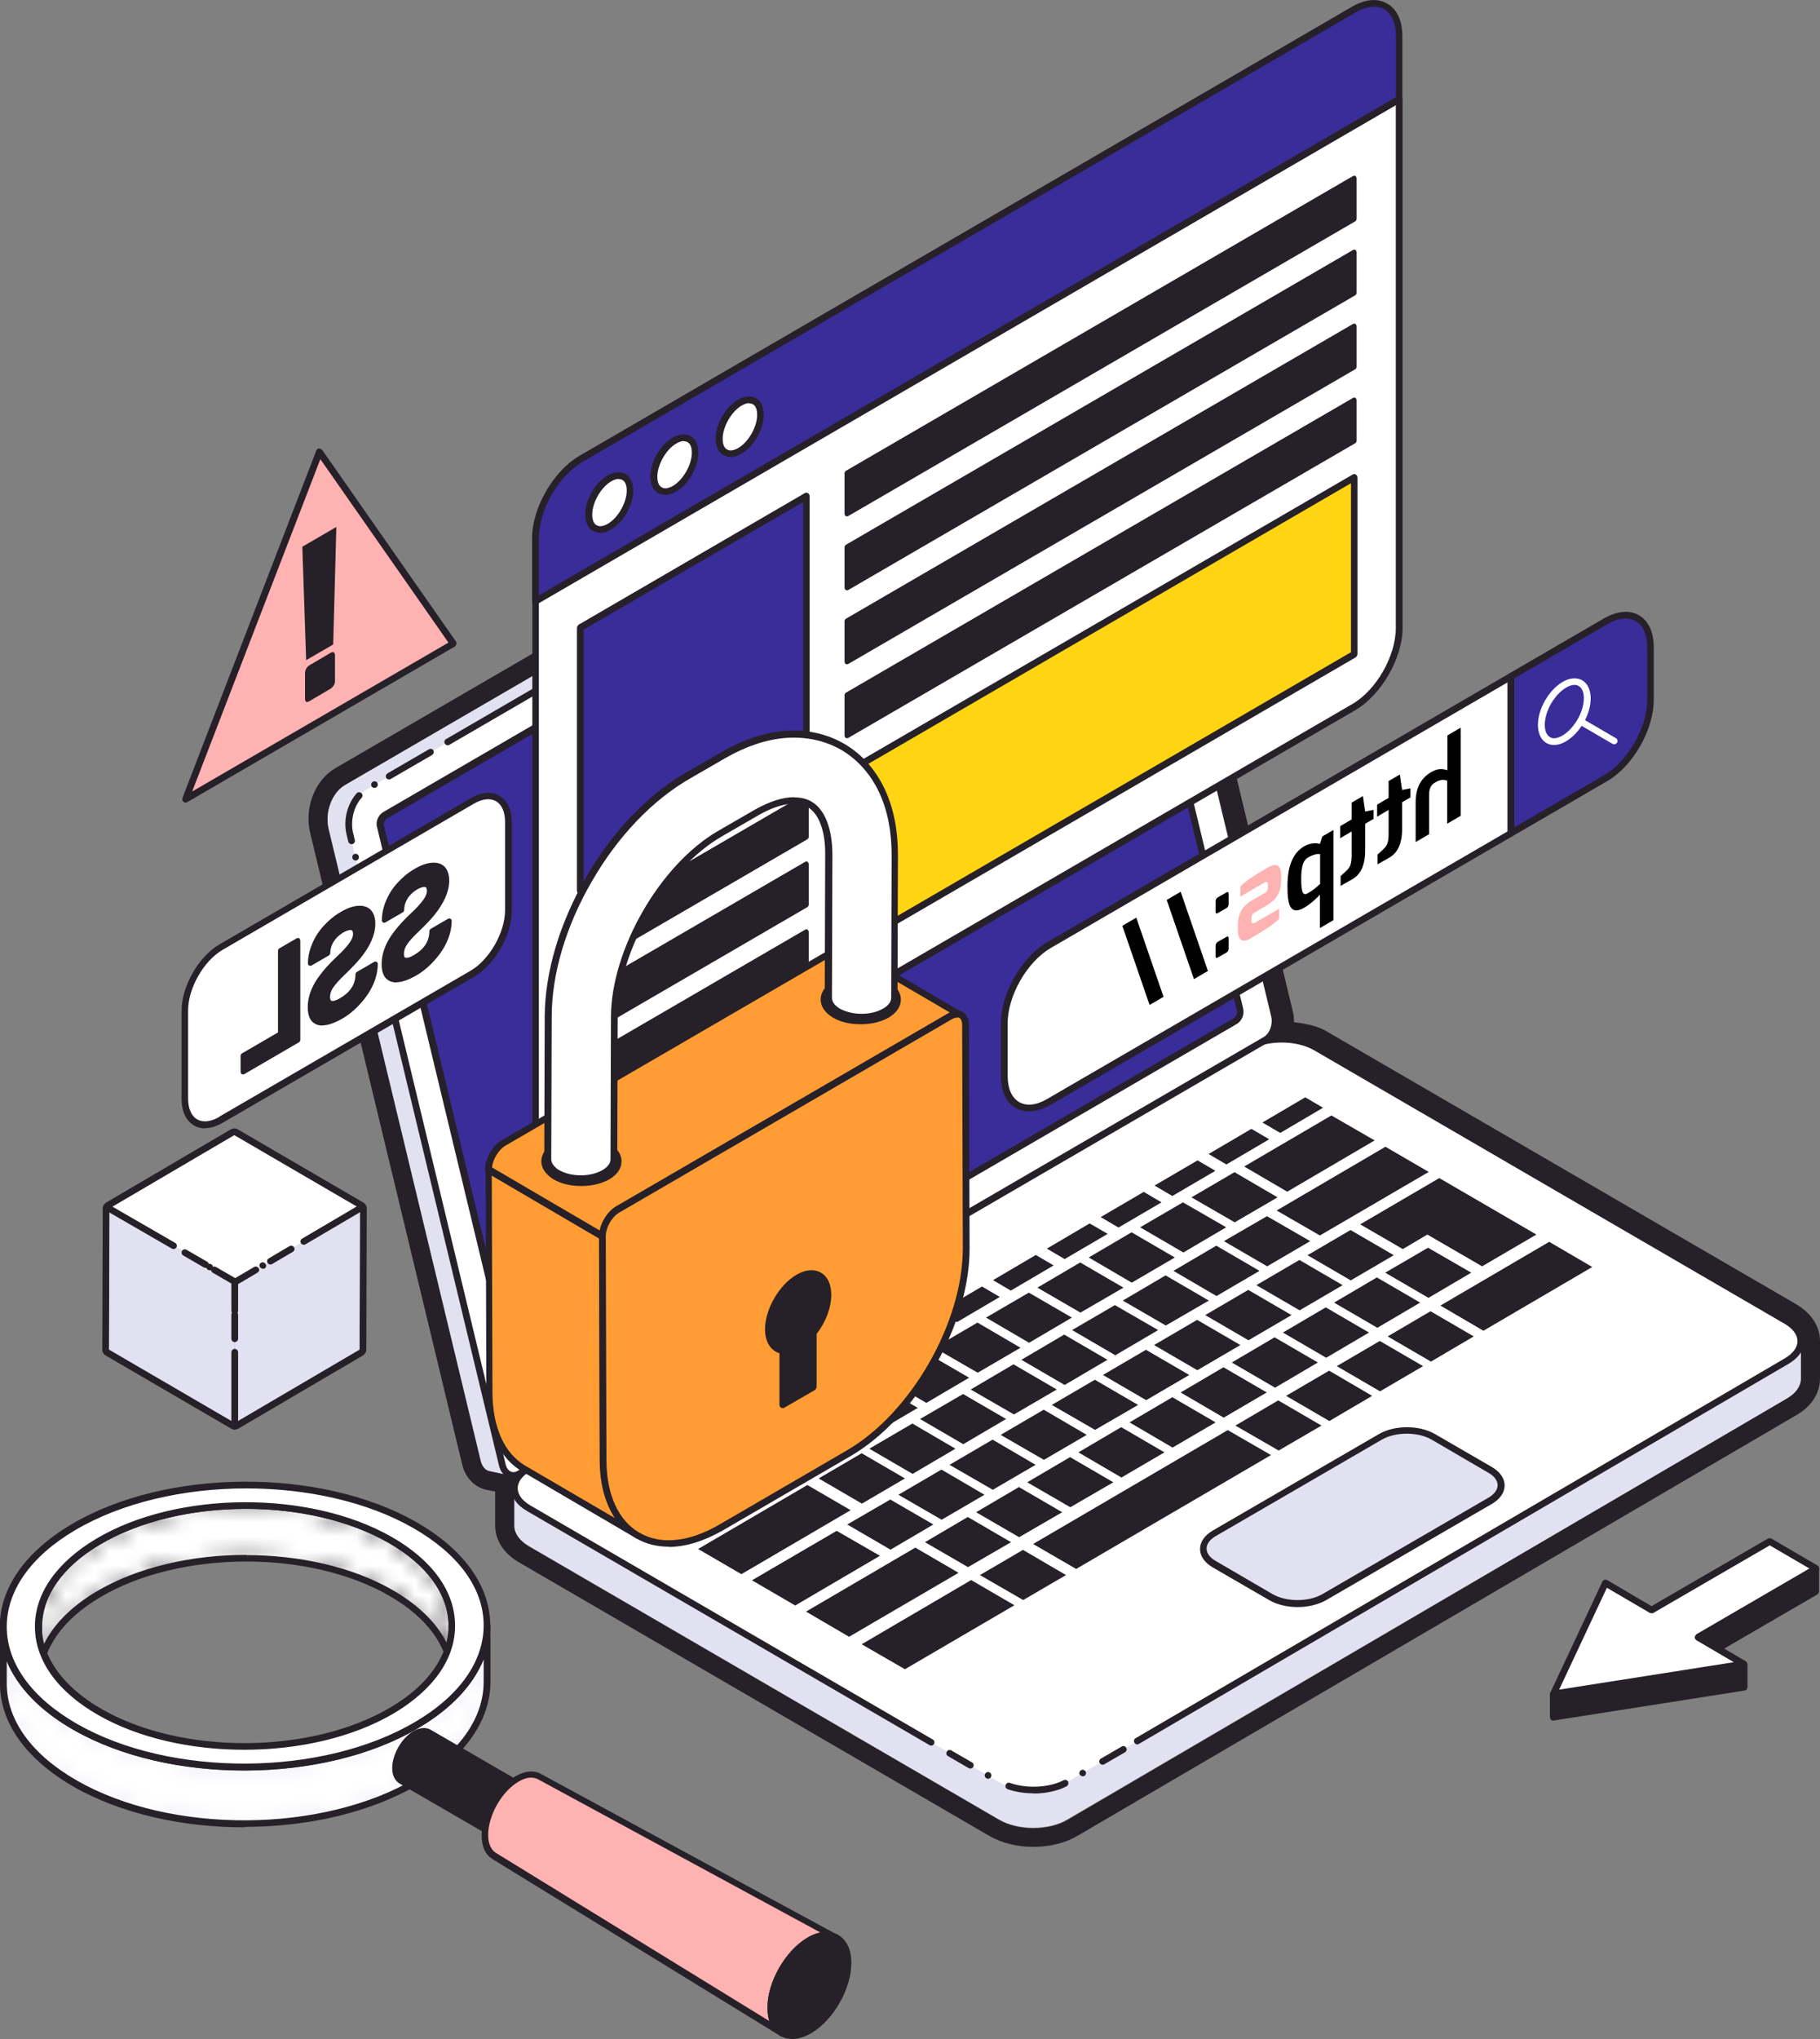 <?xml version="1.0" encoding="UTF-8"?>
<svg xmlns="http://www.w3.org/2000/svg" width="125" height="140" viewBox="0 0 125 140" fill="none">
  <rect x="0" y="0" width="125" height="140" fill="#808080" stroke="none"/>
  <g clip-path="url(#clip0_913_889)">
    <path d="M31.022 111.604V115.218C31.022 113.084 29.614 110.966 26.814 109.361C21.228 106.168 12.254 106.215 6.746 109.486C4.007 111.106 2.646 113.224 2.661 115.327V111.713C2.63 109.611 3.992 107.508 6.731 105.872C12.239 102.601 21.213 102.555 26.798 105.748C29.599 107.352 31.022 109.486 31.022 111.604Z" fill="white"></path>
    <path d="M2.661 115.545C2.785 115.545 2.893 115.436 2.893 115.312C2.893 113.209 4.301 111.199 6.87 109.673C12.3 106.449 21.197 106.386 26.705 109.548C29.351 111.059 30.805 113.069 30.82 115.202C30.82 115.343 30.929 115.436 31.053 115.436C31.176 115.436 31.285 115.327 31.285 115.202L31.269 111.589C31.269 109.283 29.722 107.118 26.922 105.53C21.29 102.305 12.177 102.352 6.622 105.654C3.899 107.274 2.414 109.408 2.414 111.698V115.312H2.429C2.429 115.436 2.537 115.545 2.661 115.545ZM16.911 106.76C13.182 106.76 9.453 107.601 6.637 109.268C4.796 110.358 3.512 111.698 2.893 113.162V111.698C2.893 109.595 4.286 107.586 6.854 106.059C12.285 102.835 21.181 102.773 26.689 105.935C29.335 107.445 30.79 109.455 30.805 111.604V113.069C30.155 111.589 28.84 110.249 26.937 109.159C24.167 107.57 20.532 106.776 16.911 106.776V106.76Z" fill="#262028"></path>
    <mask id="mask0_913_889" style="mask-type:luminance" maskUnits="userSpaceOnUse" x="2" y="103" width="30" height="13">
      <mask id="mask1_913_889" style="mask-type:luminance" maskUnits="userSpaceOnUse" x="2" y="103" width="30" height="13">
        <path d="M31.022 111.604V115.218C31.022 113.084 29.614 110.966 26.814 109.361C21.228 106.168 12.254 106.215 6.746 109.486C4.007 111.106 2.646 113.224 2.661 115.327V111.713C2.63 109.611 3.992 107.508 6.731 105.872C12.239 102.601 21.213 102.555 26.798 105.748C29.599 107.352 31.022 109.486 31.022 111.604Z" fill="white"></path>
      </mask>
      <g mask="url(#mask1_913_889)">
        <path d="M2.662 115.545C2.785 115.545 2.894 115.436 2.894 115.312C2.894 113.209 4.302 111.199 6.87 109.673C12.301 106.449 21.197 106.386 26.705 109.548C29.351 111.059 30.805 113.069 30.821 115.203C30.821 115.343 30.929 115.436 31.053 115.436C31.177 115.436 31.285 115.327 31.285 115.203L31.27 111.589C31.27 109.284 29.723 107.118 26.922 105.53C21.29 102.305 12.177 102.352 6.622 105.654C3.899 107.274 2.414 109.408 2.414 111.698V115.312H2.429C2.429 115.436 2.538 115.545 2.662 115.545ZM16.912 106.76C13.183 106.76 9.454 107.601 6.638 109.268C4.797 110.358 3.513 111.698 2.894 113.162V111.698C2.894 109.595 4.286 107.586 6.855 106.059C12.285 102.835 21.182 102.773 26.69 105.935C29.336 107.446 30.79 109.455 30.805 111.604V113.069C30.156 111.589 28.84 110.249 26.938 109.159C24.168 107.57 20.532 106.776 16.912 106.776V106.76Z" fill="white"></path>
      </g>
    </mask>
    <g mask="url(#mask0_913_889)">
      <path d="M31.022 111.604V115.218C31.022 113.084 29.614 110.966 26.814 109.361C21.228 106.168 12.254 106.215 6.746 109.486C4.007 111.106 2.646 113.224 2.661 115.327V111.713C2.63 109.611 3.992 107.508 6.731 105.872C12.239 102.601 21.213 102.555 26.798 105.748C29.599 107.352 31.022 109.486 31.022 111.604Z" fill="#262028"></path>
      <path d="M2.662 115.545C2.785 115.545 2.894 115.436 2.894 115.312C2.894 113.209 4.302 111.199 6.87 109.673C12.301 106.449 21.197 106.386 26.705 109.548C29.351 111.059 30.805 113.069 30.821 115.203C30.821 115.343 30.929 115.436 31.053 115.436C31.177 115.436 31.285 115.327 31.285 115.203L31.27 111.589C31.27 109.284 29.723 107.118 26.922 105.53C21.29 102.305 12.177 102.352 6.622 105.654C3.899 107.274 2.414 109.408 2.414 111.698V115.312H2.429C2.429 115.436 2.538 115.545 2.662 115.545ZM16.912 106.76C13.183 106.76 9.454 107.601 6.638 109.268C4.797 110.358 3.513 111.698 2.894 113.162V111.698C2.894 109.595 4.286 107.586 6.855 106.059C12.285 102.835 21.182 102.773 26.69 105.935C29.336 107.446 30.79 109.455 30.805 111.604V113.069C30.156 111.589 28.84 110.249 26.938 109.159C24.168 107.57 20.532 106.776 16.912 106.776V106.76Z" fill="#262028"></path>
    </g>
    <path d="M33.451 111.589V115.467C33.467 117.928 31.873 120.405 28.686 122.305C22.249 126.122 11.728 126.199 5.199 122.461C1.919 120.576 0.263 118.084 0.248 115.592V111.713C0.248 114.206 1.903 116.698 5.183 118.583C11.713 122.321 22.234 122.259 28.67 118.427C31.873 116.526 33.467 114.065 33.451 111.589Z" fill="white"></path>
    <path d="M16.772 125.436C21.135 125.436 25.483 124.455 28.778 122.492C31.95 120.607 33.683 118.115 33.683 115.467V111.604C33.683 111.48 33.575 111.386 33.451 111.371C33.327 111.371 33.219 111.48 33.219 111.604C33.219 114.097 31.563 116.449 28.546 118.24C22.172 122.025 11.743 122.087 5.292 118.396C2.182 116.62 0.464 114.252 0.464 111.729C0.464 111.604 0.356 111.495 0.232 111.495C0.108 111.495 9.91821e-05 111.604 9.91821e-05 111.729V115.607C9.91821e-05 118.302 1.81 120.81 5.06 122.679C8.309 124.533 12.533 125.467 16.772 125.467V125.436ZM33.219 113.925V115.467C33.219 117.944 31.579 120.312 28.546 122.103C22.172 125.888 11.743 125.95 5.292 122.259C2.182 120.483 0.464 118.115 0.464 115.592V114.05C1.191 115.841 2.754 117.477 5.06 118.785C11.651 122.555 22.28 122.492 28.778 118.629C30.991 117.321 32.507 115.701 33.219 113.925Z" fill="#262028"></path>
    <mask id="mask2_913_889" style="mask-type:luminance" maskUnits="userSpaceOnUse" x="0" y="111" width="34" height="15">
      <mask id="mask3_913_889" style="mask-type:luminance" maskUnits="userSpaceOnUse" x="0" y="111" width="34" height="15">
        <path d="M33.451 111.589V115.467C33.467 117.928 31.873 120.405 28.686 122.305C22.249 126.122 11.728 126.199 5.199 122.461C1.919 120.576 0.263 118.084 0.248 115.592V111.713C0.248 114.206 1.903 116.698 5.183 118.583C11.713 122.321 22.234 122.259 28.67 118.427C31.873 116.526 33.467 114.065 33.451 111.589Z" fill="white"></path>
      </mask>
      <g mask="url(#mask3_913_889)">
        <path d="M16.772 125.436C21.135 125.436 25.483 124.455 28.778 122.492C31.95 120.607 33.683 118.115 33.683 115.467V111.604C33.683 111.48 33.575 111.386 33.451 111.371C33.327 111.371 33.219 111.48 33.219 111.604C33.219 114.097 31.563 116.449 28.546 118.24C22.172 122.025 11.743 122.087 5.292 118.396C2.182 116.62 0.464 114.252 0.464 111.729C0.464 111.604 0.356 111.495 0.232 111.495C0.108 111.495 9.91821e-05 111.604 9.91821e-05 111.729V115.607C9.91821e-05 118.302 1.81 120.81 5.06 122.679C8.309 124.533 12.533 125.467 16.772 125.467V125.436ZM33.219 113.925V115.467C33.219 117.944 31.579 120.312 28.546 122.103C22.172 125.888 11.743 125.95 5.292 122.259C2.182 120.483 0.464 118.115 0.464 115.592V114.05C1.191 115.841 2.754 117.477 5.06 118.785C11.651 122.555 22.28 122.492 28.778 118.629C30.991 117.321 32.507 115.701 33.219 113.925Z" fill="white"></path>
      </g>
    </mask>
    <g mask="url(#mask2_913_889)">
      <path d="M33.451 111.589V115.467C33.467 117.928 31.873 120.405 28.686 122.305C22.249 126.122 11.728 126.199 5.199 122.461C1.919 120.576 0.263 118.084 0.248 115.592V111.713C0.248 114.206 1.903 116.698 5.183 118.583C11.713 122.321 22.234 122.259 28.67 118.427C31.873 116.526 33.467 114.065 33.451 111.589Z" fill="#E2E1F2"></path>
      <path d="M16.772 125.436C21.135 125.436 25.483 124.455 28.778 122.492C31.95 120.607 33.683 118.115 33.683 115.467V111.604C33.683 111.48 33.575 111.386 33.451 111.371C33.327 111.371 33.219 111.48 33.219 111.604C33.219 114.097 31.563 116.449 28.546 118.24C22.172 122.025 11.743 122.087 5.292 118.396C2.182 116.62 0.464 114.252 0.464 111.729C0.464 111.604 0.356 111.495 0.232 111.495C0.108 111.495 9.91821e-05 111.604 9.91821e-05 111.729V115.607C9.91821e-05 118.302 1.81 120.81 5.06 122.679C8.309 124.533 12.533 125.467 16.772 125.467V125.436ZM33.219 113.925V115.467C33.219 117.944 31.579 120.312 28.546 122.103C22.172 125.888 11.743 125.95 5.292 122.259C2.182 120.483 0.464 118.115 0.464 115.592V114.05C1.191 115.841 2.754 117.477 5.06 118.785C11.651 122.555 22.28 122.492 28.778 118.629C30.991 117.321 32.507 115.701 33.219 113.925Z" fill="#262028"></path>
    </g>
    <path d="M29.444 118.925C29.196 118.785 28.856 118.801 28.484 119.019C27.742 119.455 27.154 120.498 27.154 121.355C27.154 121.776 27.308 122.087 27.556 122.227L37.907 128.224C37.659 128.084 37.52 127.788 37.505 127.352C37.505 126.495 38.093 125.436 38.835 125.016C39.206 124.797 39.547 124.782 39.794 124.922L29.444 118.925Z" fill="#262028"></path>
    <path d="M37.892 128.474C37.969 128.474 38.046 128.427 38.093 128.364C38.155 128.255 38.124 128.115 38.015 128.053C37.83 127.944 37.737 127.71 37.737 127.383C37.737 126.62 38.294 125.639 38.959 125.249C39.238 125.078 39.501 125.047 39.686 125.156C39.795 125.218 39.934 125.187 39.996 125.078C40.058 124.969 40.027 124.829 39.918 124.766L29.583 118.769C29.258 118.583 28.825 118.614 28.392 118.863C27.572 119.346 26.937 120.467 26.937 121.402C26.937 121.9 27.123 122.274 27.448 122.461L37.799 128.458C37.799 128.458 37.876 128.489 37.907 128.489L37.892 128.474ZM38.944 124.72C38.944 124.72 38.789 124.797 38.712 124.829C37.892 125.312 37.257 126.433 37.257 127.368C37.257 127.445 37.257 127.539 37.273 127.617L27.649 122.04C27.463 121.931 27.37 121.698 27.37 121.371C27.37 120.607 27.927 119.626 28.593 119.221C28.871 119.05 29.134 119.019 29.32 119.128L38.944 124.704V124.72Z" fill="#262028"></path>
    <path d="M5.013 104.875C-1.424 108.692 -1.362 114.829 5.168 118.567C11.697 122.305 22.218 122.243 28.654 118.411C35.091 114.595 35.029 108.458 28.5 104.72C21.97 100.981 11.449 101.044 5.013 104.86V104.875ZM6.869 117.57C1.284 114.377 1.222 109.143 6.73 105.872C12.238 102.601 21.212 102.555 26.798 105.748C32.383 108.941 32.445 114.174 26.937 117.446C21.429 120.717 12.455 120.763 6.869 117.57Z" fill="white"></path>
    <path d="M16.772 121.558C21.135 121.558 25.483 120.576 28.778 118.614C31.95 116.729 33.699 114.221 33.668 111.558C33.652 108.879 31.842 106.371 28.608 104.517C22.017 100.748 11.388 100.81 4.889 104.673C1.717 106.558 -0.031 109.065 -0.015 111.729C2.67029e-05 114.408 1.81 116.916 5.044 118.769C8.293 120.623 12.517 121.558 16.756 121.558H16.772ZM16.911 102.196C21.058 102.196 25.22 103.1 28.392 104.922C31.486 106.698 33.203 109.05 33.219 111.558C33.234 114.05 31.579 116.417 28.546 118.209C22.172 121.994 11.743 122.056 5.292 118.365C2.197 116.589 0.48 114.237 0.464 111.729C0.449 109.237 2.104 106.869 5.137 105.078C8.37 103.162 12.641 102.196 16.911 102.196ZM16.787 120.14C20.516 120.14 24.245 119.299 27.061 117.632C29.784 116.012 31.285 113.863 31.254 111.573C31.238 109.268 29.691 107.118 26.906 105.53C21.274 102.305 12.161 102.352 6.607 105.654C3.884 107.274 2.383 109.424 2.398 111.713C2.414 114.019 3.961 116.168 6.746 117.757C9.515 119.346 13.136 120.14 16.756 120.14H16.787ZM16.896 103.598C20.439 103.598 23.982 104.377 26.69 105.935C29.32 107.446 30.774 109.455 30.805 111.573C30.821 113.692 29.413 115.701 26.829 117.227C21.398 120.452 12.502 120.514 6.993 117.352C4.363 115.841 2.893 113.832 2.878 111.713C2.862 109.595 4.27 107.586 6.854 106.059C9.608 104.424 13.26 103.598 16.896 103.598Z" fill="#262028"></path>
    <path d="M38.835 125.031C38.093 125.467 37.505 126.511 37.505 127.368C37.505 128.224 38.108 128.567 38.851 128.131C39.593 127.695 40.197 126.651 40.181 125.794C40.181 124.938 39.578 124.595 38.835 125.031Z" fill="white"></path>
    <path d="M38.247 128.551C38.479 128.551 38.711 128.474 38.974 128.333C39.794 127.85 40.429 126.729 40.429 125.794C40.429 125.296 40.243 124.922 39.918 124.72C39.593 124.533 39.16 124.564 38.727 124.813C37.907 125.296 37.272 126.417 37.272 127.352C37.272 127.85 37.458 128.24 37.783 128.427C37.922 128.505 38.077 128.551 38.247 128.551ZM39.438 125.062C39.531 125.062 39.609 125.078 39.671 125.125C39.856 125.234 39.949 125.467 39.949 125.794C39.949 126.558 39.392 127.539 38.727 127.944C38.448 128.115 38.185 128.146 38 128.037C37.814 127.928 37.721 127.695 37.721 127.368C37.721 126.604 38.278 125.623 38.943 125.234C39.114 125.125 39.284 125.078 39.438 125.078V125.062Z" fill="#262028"></path>
    <path d="M37.056 121.978C36.653 121.745 36.096 121.776 35.477 122.15C34.255 122.866 33.281 124.595 33.296 126.012C33.296 126.713 33.559 127.212 33.946 127.43L53.719 139.579C53.24 139.299 52.946 138.707 52.93 137.866C52.93 136.168 54.091 134.097 55.545 133.24C56.288 132.804 56.953 132.757 57.433 133.037L37.04 121.978H37.056Z" fill="#FFB2B2"></path>
    <path d="M53.72 139.813C53.797 139.813 53.874 139.766 53.921 139.704C53.983 139.595 53.952 139.455 53.843 139.393L53.782 139.361C53.395 139.097 53.178 138.583 53.163 137.882C53.163 136.262 54.277 134.283 55.669 133.458C56.288 133.1 56.845 133.022 57.278 133.24L57.34 133.271C57.448 133.333 57.588 133.287 57.65 133.178C57.711 133.069 57.665 132.928 57.557 132.866C57.541 132.866 57.51 132.835 57.495 132.835L37.164 121.807C36.669 121.526 36.035 121.589 35.37 121.978C34.085 122.726 33.064 124.548 33.08 126.044C33.08 126.807 33.358 127.383 33.853 127.664L53.549 139.766C53.549 139.766 53.596 139.798 53.627 139.813C53.658 139.829 53.704 139.844 53.735 139.844L53.72 139.813ZM56.303 132.695C56.025 132.757 55.731 132.882 55.437 133.053C53.921 133.956 52.683 136.121 52.714 137.882C52.714 138.209 52.76 138.505 52.838 138.769L34.07 127.227C33.73 127.025 33.528 126.589 33.528 125.997C33.528 124.657 34.441 123.022 35.602 122.336C36.112 122.025 36.592 121.978 36.948 122.165L56.303 132.664V132.695Z" fill="#262028"></path>
    <path d="M55.561 133.24C54.107 134.097 52.931 136.168 52.946 137.866C52.946 139.564 54.153 140.234 55.623 139.377C57.077 138.52 58.253 136.449 58.238 134.751C58.238 133.053 57.031 132.383 55.561 133.24Z" fill="#262028"></path>
    <path d="M54.416 140C54.818 140 55.267 139.86 55.731 139.595C57.247 138.692 58.485 136.526 58.47 134.766C58.47 133.863 58.145 133.178 57.557 132.85C56.984 132.523 56.226 132.586 55.437 133.053C53.921 133.956 52.683 136.121 52.714 137.882C52.714 138.785 53.039 139.47 53.627 139.797C53.859 139.938 54.137 140 54.431 140H54.416ZM56.752 133.115C56.969 133.115 57.154 133.162 57.325 133.255C57.758 133.505 57.99 134.034 57.99 134.766C57.99 136.386 56.876 138.364 55.483 139.19C54.849 139.564 54.261 139.642 53.828 139.392C53.395 139.143 53.163 138.614 53.163 137.882C53.163 136.262 54.277 134.283 55.669 133.458C56.056 133.224 56.427 133.115 56.752 133.115Z" fill="#262028"></path>
    <path d="M74.22 24.751C73.988 24.751 73.741 24.813 73.508 24.953L23.688 53.91C22.806 54.424 22.296 55.763 22.574 56.916L33.018 100.296C33.111 100.701 33.358 100.966 33.652 101.012L35.106 101.324C35.153 101.324 35.199 101.34 35.261 101.34C35.385 101.34 35.524 101.308 35.648 101.231L36.019 101.012C35.524 101.386 35.292 101.838 35.339 102.29V104.782C35.339 105.28 35.663 105.779 36.313 106.168L68.619 124.953C69.269 125.327 70.12 125.53 70.971 125.53C71.822 125.53 72.673 125.343 73.323 124.953L122.71 96.028C123.36 95.654 123.685 95.156 123.685 94.657V92.072C123.685 91.573 123.36 91.075 122.71 90.701L90.404 71.916C89.63 71.464 87.882 71.417 87.201 71.417C87.016 71.417 86.907 71.417 86.907 71.417C87.403 71.137 87.681 70.389 87.526 69.751L77.083 26.371C76.912 25.639 76.448 25.156 75.907 25.062C75.907 25.062 75.922 25.062 75.938 25.062L74.483 24.751C74.406 24.735 74.313 24.72 74.236 24.72L74.22 24.751ZM74.22 23.427C74.39 23.427 74.561 23.442 74.731 23.474L76.185 23.785C77.237 24.003 78.057 24.875 78.351 26.075L88.795 69.455C88.857 69.689 88.872 69.938 88.872 70.187C89.816 70.296 90.543 70.483 91.054 70.779L123.36 89.548C124.397 90.156 125 91.075 125 92.072V94.657C125 95.654 124.412 96.573 123.375 97.165L73.988 126.059C73.168 126.542 72.1 126.807 70.971 126.807C69.842 126.807 68.79 126.542 67.954 126.059L35.648 107.274C34.596 106.667 34.008 105.748 34.008 104.735V102.414L33.404 102.29C32.6 102.118 31.966 101.464 31.749 100.576L21.305 57.196C20.887 55.467 21.63 53.551 23.038 52.741L72.859 23.801C73.292 23.551 73.756 23.427 74.22 23.427Z" fill="#262028"></path>
    <path d="M74.468 24.782C74.159 24.72 73.834 24.782 73.509 24.953L23.688 53.91C22.806 54.424 22.296 55.763 22.574 56.916L33.018 100.296C33.111 100.701 33.358 100.966 33.652 101.012L35.107 101.324C34.813 101.262 34.565 100.997 34.472 100.607L24.029 57.227C23.75 56.09 24.261 54.751 25.143 54.221L74.963 25.265C75.288 25.078 75.613 25.031 75.922 25.093L74.468 24.782Z" fill="#E2E1F2"></path>
    <path d="M74.963 25.265C75.845 24.751 76.789 25.265 77.067 26.386L87.511 69.766C87.666 70.389 87.387 71.137 86.892 71.433L35.633 101.231C35.138 101.511 34.611 101.231 34.457 100.607L24.013 57.227C23.735 56.09 24.245 54.751 25.127 54.221L74.948 25.265H74.963Z" fill="white"></path>
    <path d="M123.685 92.072L35.323 102.227V104.751C35.323 105.249 35.648 105.748 36.298 106.137L68.604 124.922C69.904 125.685 72.023 125.685 73.308 124.922L122.71 96.028C123.36 95.654 123.685 95.156 123.685 94.657V92.072Z" fill="#E2E1F2"></path>
    <path d="M65.216 120.374L68.604 122.352C69.904 123.115 72.023 123.115 73.308 122.352L77.145 120.109L78.104 119.548L83.008 116.682L122.71 93.442C124.01 92.679 123.994 91.449 122.71 90.701L90.404 71.916C89.105 71.153 86.985 71.153 85.701 71.916L36.313 100.81C35.014 101.573 35.029 102.804 36.313 103.551L63.962 119.626L65.231 120.358L65.216 120.374Z" fill="white"></path>
    <path d="M63.947 119.86C64.024 119.86 64.101 119.813 64.148 119.751C64.21 119.642 64.179 119.502 64.07 119.439L36.422 103.364C35.865 103.037 35.555 102.617 35.555 102.181C35.555 101.745 35.865 101.34 36.406 101.012L85.793 72.118C87.031 71.402 89.027 71.402 90.265 72.118L122.586 90.903C123.143 91.231 123.453 91.651 123.453 92.087C123.453 92.523 123.143 92.928 122.602 93.255L77.996 119.346C77.887 119.408 77.841 119.548 77.918 119.657C77.98 119.766 78.119 119.813 78.228 119.735L122.834 93.645C123.53 93.24 123.917 92.679 123.917 92.072C123.917 91.464 123.53 90.903 122.818 90.499L90.513 71.713C89.151 70.919 86.923 70.919 85.577 71.713L36.19 100.607C35.493 101.012 35.106 101.573 35.106 102.181C35.106 102.788 35.493 103.349 36.205 103.754L63.854 119.829C63.854 119.829 63.931 119.86 63.962 119.86H63.947Z" fill="#262028"></path>
    <path d="M90.868 76.059L87.928 77.788L86.706 77.072L89.646 75.343L90.868 76.059Z" fill="#262028"></path>
    <path d="M87.17 78.224L84.231 79.953L83.008 79.237L85.948 77.508L87.17 78.224Z" fill="#262028"></path>
    <path d="M83.473 80.389L80.517 82.118L79.295 81.402L82.25 79.673L83.473 80.389Z" fill="#262028"></path>
    <path d="M79.775 82.555L76.82 84.284L75.597 83.567L78.553 81.838L79.775 82.555Z" fill="#262028"></path>
    <path d="M76.077 84.72L73.121 86.449L71.899 85.732L74.839 84.003L76.077 84.72Z" fill="#262028"></path>
    <path d="M72.364 86.885L69.424 88.614L68.202 87.897L71.141 86.168L72.364 86.885Z" fill="#262028"></path>
    <path d="M68.665 89.05L65.726 90.779L64.504 90.062L67.443 88.333L68.665 89.05Z" fill="#262028"></path>
    <path d="M64.968 91.215L62.028 92.944L60.79 92.227L63.745 90.498L64.968 91.215Z" fill="#262028"></path>
    <path d="M61.27 93.38L58.315 95.109L57.093 94.392L60.048 92.664L61.27 93.38Z" fill="#262028"></path>
    <path d="M57.572 95.545L54.617 97.274L53.395 96.558L56.334 94.829L57.572 95.545Z" fill="#262028"></path>
    <path d="M53.859 97.71L50.919 99.439L49.697 98.723L52.637 96.994L53.859 97.71Z" fill="#262028"></path>
    <path d="M50.161 99.875L47.221 101.604L45.999 100.888L48.939 99.159L50.161 99.875Z" fill="#262028"></path>
    <path d="M46.463 102.04L43.523 103.769L42.285 103.053L45.241 101.324L46.463 102.04Z" fill="#262028"></path>
    <path d="M94.412 78.302L88.408 81.823L85.453 80.094L91.441 76.589L94.412 78.302Z" fill="#262028"></path>
    <path d="M87.743 82.212L84.803 83.925L81.832 82.212L84.787 80.483L87.743 82.212Z" fill="#262028"></path>
    <path d="M84.215 84.268L81.276 85.997L78.305 84.268L81.245 82.555L84.215 84.268Z" fill="#262028"></path>
    <path d="M80.688 86.34L77.732 88.069L74.777 86.34L77.717 84.611L80.688 86.34Z" fill="#262028"></path>
    <path d="M77.16 88.411L74.205 90.125L71.25 88.411L74.189 86.682L77.16 88.411Z" fill="#262028"></path>
    <path d="M73.617 90.467L70.677 92.196L67.722 90.467L70.662 88.754L73.617 90.467Z" fill="#262028"></path>
    <path d="M70.089 92.539L67.15 94.252L64.179 92.539L67.134 90.81L70.089 92.539Z" fill="#262028"></path>
    <path d="M66.561 94.595L63.622 96.324L60.651 94.595L63.606 92.882L66.561 94.595Z" fill="#262028"></path>
    <path d="M63.034 96.667L60.094 98.396L57.123 96.667L60.063 94.938L63.034 96.667Z" fill="#262028"></path>
    <path d="M59.506 98.738L56.551 100.452L53.596 98.738L56.536 97.009L59.506 98.738Z" fill="#262028"></path>
    <path d="M55.978 100.794L53.023 102.523L50.068 100.794L53.008 99.065L55.978 100.794Z" fill="#262028"></path>
    <path d="M52.404 102.882L47.206 105.919L44.235 104.206L49.449 101.153L52.404 102.882Z" fill="#262028"></path>
    <path d="M98.125 80.467L90.652 84.829L87.681 83.115L95.154 78.738L98.125 80.467Z" fill="#262028"></path>
    <path d="M89.986 85.218L87.031 86.947L84.061 85.218L87.016 83.505L89.986 85.218Z" fill="#262028"></path>
    <path d="M86.505 87.259L83.55 88.987L80.595 87.259L83.535 85.53L86.505 87.259Z" fill="#262028"></path>
    <path d="M83.024 89.299L80.069 91.012L77.114 89.299L80.053 87.57L83.024 89.299Z" fill="#262028"></path>
    <path d="M79.543 91.324L76.603 93.053L73.632 91.324L76.572 89.611L79.543 91.324Z" fill="#262028"></path>
    <path d="M76.061 93.365L73.122 95.093L70.151 93.365L73.091 91.635L76.061 93.365Z" fill="#262028"></path>
    <path d="M72.58 95.405L69.64 97.118L66.67 95.405L69.609 93.676L72.58 95.405Z" fill="#262028"></path>
    <path d="M69.099 97.43L66.159 99.159L63.189 97.43L66.144 95.716L69.099 97.43Z" fill="#262028"></path>
    <path d="M65.618 99.47L62.678 101.199L59.707 99.47L62.663 97.742L65.618 99.47Z" fill="#262028"></path>
    <path d="M62.152 101.511L59.197 103.24L56.226 101.511L59.181 99.782L62.152 101.511Z" fill="#262028"></path>
    <path d="M58.423 103.692L50.919 108.084L47.948 106.355L55.452 101.963L58.423 103.692Z" fill="#262028"></path>
    <path d="M105.521 84.766L101.792 86.947L98.032 84.766L96.346 85.763L93.421 84.065L98.852 80.888L105.521 84.766Z" fill="#262028"></path>
    <path d="M95.727 86.184L92.771 87.913L89.801 86.184L92.756 84.455L95.727 86.184Z" fill="#262028"></path>
    <path d="M101.049 87.383L98.109 89.112L95.138 87.383L98.078 85.67L101.049 87.383Z" fill="#262028"></path>
    <path d="M109.357 86.994L101.884 91.371L98.929 89.642L106.402 85.265L109.357 86.994Z" fill="#262028"></path>
    <path d="M92.214 88.24L89.259 89.969L86.288 88.24L89.244 86.511L92.214 88.24Z" fill="#262028"></path>
    <path d="M88.702 90.296L85.747 92.025L82.776 90.296L85.731 88.567L88.702 90.296Z" fill="#262028"></path>
    <path d="M85.19 92.352L82.235 94.081L79.264 92.352L82.219 90.623L85.19 92.352Z" fill="#262028"></path>
    <path d="M81.678 94.408L78.722 96.137L75.752 94.408L78.707 92.679L81.678 94.408Z" fill="#262028"></path>
    <path d="M78.165 96.464L75.21 98.178L72.24 96.464L75.195 94.735L78.165 96.464Z" fill="#262028"></path>
    <path d="M74.638 98.52L71.698 100.234L68.728 98.52L71.683 96.791L74.638 98.52Z" fill="#262028"></path>
    <path d="M71.126 100.576L68.186 102.29L65.216 100.576L68.171 98.847L71.126 100.576Z" fill="#262028"></path>
    <path d="M67.614 102.632L64.674 104.346L61.703 102.632L64.659 100.903L67.614 102.632Z" fill="#262028"></path>
    <path d="M64.102 104.673L61.162 106.402L58.191 104.673L61.146 102.959L64.102 104.673Z" fill="#262028"></path>
    <path d="M60.435 106.822L54.617 110.234L51.646 108.505L57.464 105.109L60.435 106.822Z" fill="#262028"></path>
    <path d="M97.537 89.439L94.597 91.168L91.626 89.439L94.566 87.71L97.537 89.439Z" fill="#262028"></path>
    <path d="M94.024 91.495L91.085 93.224L88.114 91.495L91.054 89.766L94.024 91.495Z" fill="#262028"></path>
    <path d="M90.512 93.551L87.573 95.28L84.602 93.551L87.541 91.822L90.512 93.551Z" fill="#262028"></path>
    <path d="M87.001 95.608L84.045 97.337L81.09 95.608L84.03 93.879L87.001 95.608Z" fill="#262028"></path>
    <path d="M83.488 97.663L80.533 99.392L77.578 97.663L80.518 95.935L83.488 97.663Z" fill="#262028"></path>
    <path d="M79.976 99.72L77.021 101.449L74.066 99.72L77.005 97.991L79.976 99.72Z" fill="#262028"></path>
    <path d="M76.464 101.776L73.509 103.489L70.553 101.776L73.493 100.047L76.464 101.776Z" fill="#262028"></path>
    <path d="M72.952 103.832L69.996 105.545L67.041 103.832L69.981 102.103L72.952 103.832Z" fill="#262028"></path>
    <path d="M69.439 105.888L66.484 107.601L63.529 105.888L66.469 104.159L69.439 105.888Z" fill="#262028"></path>
    <path d="M65.835 107.991L58.315 112.383L55.36 110.654L62.864 106.262L65.835 107.991Z" fill="#262028"></path>
    <path d="M101.219 91.76L98.279 93.489L95.309 91.76L98.249 90.031L101.219 91.76Z" fill="#262028"></path>
    <path d="M97.738 93.801L94.783 95.53L91.812 93.801L94.767 92.072L97.738 93.801Z" fill="#262028"></path>
    <path d="M94.241 95.841L91.302 97.57L88.331 95.841L91.286 94.112L94.241 95.841Z" fill="#262028"></path>
    <path d="M90.76 97.882L87.82 99.595L84.849 97.882L87.789 96.153L90.76 97.882Z" fill="#262028"></path>
    <path d="M87.294 99.907L73.911 107.726L70.956 106.012L84.324 98.193L87.294 99.907Z" fill="#262028"></path>
    <path d="M73.214 108.146L70.275 109.86L67.304 108.146L70.259 106.417L73.214 108.146Z" fill="#262028"></path>
    <path d="M69.671 110.218L62.152 114.611L59.181 112.897L66.701 108.489L69.671 110.218Z" fill="#262028"></path>
    <path d="M102.349 103.037L90.946 109.657C89.94 110.249 88.3 110.249 87.294 109.657L83.395 107.383C82.39 106.791 82.39 105.841 83.395 105.265L94.798 98.645C95.804 98.053 97.444 98.053 98.45 98.645L102.349 100.903C103.354 101.495 103.354 102.445 102.349 103.022V103.037Z" fill="#E2E1F2"></path>
    <path d="M89.12 110.343C89.816 110.343 90.512 110.187 91.069 109.875L102.472 103.255C103.029 102.928 103.339 102.477 103.339 101.994C103.339 101.511 103.029 101.059 102.472 100.732L98.573 98.474C97.49 97.835 95.773 97.835 94.69 98.474L83.287 105.093C82.73 105.421 82.42 105.872 82.42 106.355C82.42 106.838 82.73 107.29 83.287 107.617L87.186 109.875C87.727 110.187 88.424 110.343 89.135 110.343H89.12ZM102.225 102.835L90.822 109.455C89.878 110 88.346 110 87.403 109.455L83.504 107.181C83.086 106.947 82.869 106.636 82.869 106.324C82.869 106.012 83.101 105.701 83.504 105.467L94.906 98.847C95.85 98.302 97.382 98.302 98.326 98.847L102.225 101.122C102.643 101.355 102.859 101.667 102.859 101.978C102.859 102.29 102.627 102.601 102.225 102.835Z" fill="#262028"></path>
    <path d="M75.736 121.168C75.736 121.168 75.814 121.168 75.845 121.137L77.268 120.312C77.376 120.249 77.423 120.109 77.345 120C77.284 119.891 77.144 119.844 77.036 119.922L75.612 120.748C75.504 120.81 75.458 120.95 75.535 121.059C75.582 121.137 75.659 121.168 75.736 121.168Z" fill="#262028"></path>
    <path d="M74.468 121.947C74.576 121.885 74.623 121.745 74.561 121.636C74.499 121.526 74.359 121.48 74.251 121.542C74.143 121.604 74.097 121.745 74.158 121.854C74.158 121.854 74.282 121.963 74.359 121.963C74.359 121.963 74.437 121.963 74.468 121.931V121.947Z" fill="#262028"></path>
    <path d="M70.971 123.146C71.806 123.146 72.626 122.975 73.261 122.648C73.261 122.648 73.354 122.57 73.369 122.508C73.385 122.445 73.369 122.383 73.369 122.336C73.307 122.227 73.168 122.181 73.06 122.227C72.487 122.523 71.76 122.679 70.986 122.679C70.414 122.679 69.841 122.586 69.362 122.414C69.238 122.368 69.114 122.445 69.068 122.555C69.052 122.617 69.052 122.679 69.068 122.726C69.099 122.788 69.145 122.819 69.207 122.85C69.749 123.037 70.352 123.131 70.986 123.131L70.971 123.146ZM67.861 122.134C67.938 122.134 68.016 122.087 68.062 122.009C68.124 121.9 68.078 121.76 67.969 121.698C67.861 121.636 67.722 121.682 67.66 121.791C67.598 121.9 67.644 122.041 67.753 122.103C67.784 122.118 67.83 122.134 67.861 122.134Z" fill="#262028"></path>
    <path d="M66.639 121.433C66.716 121.433 66.794 121.386 66.84 121.324C66.902 121.215 66.871 121.075 66.763 121.012L65.339 120.187C65.231 120.125 65.092 120.156 65.03 120.265C64.968 120.374 64.999 120.514 65.107 120.576L66.531 121.402C66.531 121.402 66.608 121.433 66.639 121.433Z" fill="#262028"></path>
    <path d="M30.728 50.966L74.947 25.265C75.829 24.751 76.773 25.265 77.052 26.386L87.495 69.766C87.65 70.389 87.371 71.137 86.876 71.433L35.617 101.231C35.122 101.511 34.596 101.231 34.441 100.607L25.885 65.062L30.712 50.966H30.728Z" fill="white"></path>
    <path d="M35.246 101.558C35.416 101.558 35.586 101.511 35.756 101.417L87.016 71.62C87.604 71.277 87.913 70.436 87.743 69.704L77.299 26.324C77.145 25.654 76.758 25.156 76.247 24.938C75.799 24.751 75.303 24.782 74.855 25.047L30.635 50.748C30.527 50.81 30.48 50.95 30.558 51.059C30.62 51.168 30.759 51.215 30.867 51.137L75.087 25.436C75.427 25.249 75.752 25.218 76.077 25.343C76.448 25.498 76.742 25.888 76.866 26.417L87.31 69.797C87.434 70.327 87.201 70.966 86.799 71.199L35.54 100.997C35.385 101.09 35.23 101.106 35.091 101.044C34.906 100.966 34.782 100.779 34.72 100.514L26.164 64.969C26.133 64.844 26.009 64.766 25.885 64.797C25.761 64.829 25.684 64.953 25.715 65.078L34.271 100.623C34.364 101.028 34.596 101.324 34.921 101.464C35.029 101.511 35.153 101.542 35.277 101.542L35.246 101.558Z" fill="#262028"></path>
    <path d="M26.132 56.698C26.132 56.698 26.132 56.636 26.132 56.604C26.117 56.324 26.272 56.075 26.519 55.935L74.282 28.178C74.731 27.913 75.288 28.178 75.411 28.66L85.19 69.268C85.267 69.595 85.128 69.953 84.834 70.125L37.087 97.882C36.638 98.146 36.081 97.882 35.957 97.399L26.163 56.713L26.132 56.698Z" fill="#3A2C99"></path>
    <path d="M36.669 98.224C36.839 98.224 37.01 98.178 37.164 98.084L84.912 70.327C85.298 70.109 85.484 69.657 85.376 69.221L75.597 28.614C75.52 28.302 75.319 28.053 75.025 27.928C74.731 27.804 74.406 27.819 74.127 27.975L26.365 55.732C26.04 55.919 25.839 56.277 25.87 56.62C25.87 56.667 25.87 56.698 25.885 56.745L35.679 97.43C35.756 97.741 35.958 97.991 36.251 98.115C36.375 98.178 36.514 98.193 36.654 98.193L36.669 98.224ZM74.638 28.318C74.638 28.318 74.777 28.318 74.855 28.364C75.009 28.427 75.133 28.567 75.164 28.738L84.942 69.346C85.004 69.579 84.896 69.829 84.695 69.938L36.948 97.695C36.793 97.788 36.623 97.788 36.468 97.726C36.313 97.664 36.19 97.523 36.159 97.352L26.365 56.667C26.365 56.667 26.365 56.636 26.365 56.62C26.365 56.449 26.457 56.262 26.628 56.168L74.39 28.411C74.468 28.364 74.561 28.333 74.653 28.333L74.638 28.318Z" fill="#262028"></path>
    <path d="M25.498 63.598C25.498 63.598 25.545 63.598 25.56 63.598C25.622 63.598 25.669 63.551 25.7 63.489C25.73 63.442 25.746 63.38 25.73 63.318L24.957 60.093C24.926 59.969 24.802 59.891 24.678 59.922C24.616 59.938 24.57 59.969 24.539 60.031C24.508 60.078 24.493 60.14 24.508 60.203L25.282 63.427C25.297 63.536 25.39 63.598 25.498 63.598ZM24.415 59.081C24.415 59.081 24.446 59.081 24.477 59.081C24.539 59.065 24.585 59.034 24.616 58.972C24.647 58.925 24.663 58.863 24.647 58.801C24.616 58.676 24.493 58.598 24.369 58.629C24.245 58.66 24.168 58.785 24.199 58.91C24.23 59.019 24.322 59.081 24.415 59.081ZM24.137 57.959C24.137 57.959 24.183 57.959 24.199 57.959C24.322 57.928 24.4 57.804 24.369 57.679L24.245 57.165C24.199 56.978 24.183 56.776 24.183 56.573C24.183 55.904 24.431 55.218 24.833 54.782C24.879 54.735 24.895 54.673 24.895 54.611C24.895 54.548 24.864 54.486 24.817 54.455C24.725 54.377 24.57 54.377 24.493 54.47C24.013 55.016 23.719 55.779 23.719 56.573C23.719 56.822 23.75 57.056 23.796 57.274L23.92 57.788C23.951 57.897 24.044 57.959 24.137 57.959ZM25.73 54.097C25.73 54.097 25.808 54.097 25.839 54.065C25.947 54.003 25.978 53.863 25.916 53.754C25.854 53.645 25.715 53.614 25.607 53.676C25.545 53.707 25.514 53.754 25.498 53.816C25.483 53.879 25.498 53.941 25.514 53.988C25.56 54.065 25.638 54.097 25.715 54.097H25.73ZM26.721 53.52C26.721 53.52 26.798 53.52 26.829 53.489L29.676 51.838C29.676 51.838 29.769 51.76 29.784 51.698C29.8 51.636 29.784 51.573 29.769 51.526C29.707 51.417 29.567 51.386 29.459 51.449L26.612 53.1C26.612 53.1 26.52 53.178 26.504 53.24C26.488 53.302 26.504 53.364 26.52 53.411C26.566 53.489 26.643 53.52 26.721 53.52Z" fill="#262028"></path>
    <path d="M96.098 2.477C96.098 0.467 94.706 -0.343 92.973 0.67L39.903 31.511C38.186 32.508 36.778 34.953 36.778 36.947V41.293L96.098 6.822V2.477Z" fill="#3A2C99"></path>
    <path d="M36.777 41.526C36.777 41.526 36.855 41.526 36.886 41.495L96.206 7.025C96.206 7.025 96.314 6.9 96.314 6.822V2.477C96.314 1.417 95.943 0.623 95.278 0.249C94.612 -0.14 93.746 -0.062 92.849 0.467L39.779 31.308C38 32.352 36.545 34.875 36.545 36.947V41.293C36.545 41.371 36.592 41.449 36.654 41.495C36.685 41.511 36.731 41.526 36.762 41.526H36.777ZM95.866 6.682L37.01 40.888V36.947C37.01 35.016 38.355 32.664 40.011 31.713L93.096 0.857C93.854 0.421 94.551 0.343 95.077 0.639C95.587 0.935 95.881 1.589 95.881 2.477V6.682H95.866Z" fill="#262028"></path>
    <path d="M36.778 41.293V77.586C36.778 79.595 38.17 80.405 39.903 79.392L92.973 48.551C94.69 47.554 96.098 45.109 96.098 43.115V6.822L36.778 41.293Z" fill="white"></path>
    <path d="M38.51 80.062C38.975 80.062 39.485 79.906 40.027 79.595L93.096 48.754C94.876 47.71 96.33 45.187 96.33 43.115V6.822C96.33 6.745 96.284 6.667 96.222 6.62C96.144 6.573 96.067 6.573 95.99 6.62L36.669 41.09C36.669 41.09 36.561 41.215 36.561 41.293V77.586C36.561 78.645 36.932 79.439 37.598 79.813C37.876 79.969 38.185 80.062 38.526 80.062H38.51ZM95.866 7.227V43.115C95.866 45.047 94.52 47.399 92.864 48.349L39.795 79.19C39.036 79.626 38.34 79.704 37.814 79.408C37.304 79.112 37.01 78.458 37.01 77.57V41.417L95.866 7.227Z" fill="#262028"></path>
    <path d="M55.391 52.134L39.856 61.153V43.1L55.391 34.081V52.134Z" fill="#3A2C99"></path>
    <path d="M39.856 61.386C39.856 61.386 39.934 61.386 39.965 61.355L55.499 52.321C55.499 52.321 55.607 52.196 55.607 52.118V34.065C55.607 33.987 55.56 33.91 55.499 33.863C55.421 33.816 55.344 33.816 55.267 33.863L39.732 42.897C39.732 42.897 39.624 43.022 39.624 43.1V61.153C39.624 61.23 39.671 61.308 39.732 61.355C39.763 61.371 39.81 61.386 39.841 61.386H39.856ZM55.158 51.994L40.088 60.748V43.224L55.158 34.47V51.994Z" fill="#262028"></path>
    <path d="M55.391 57.477L39.856 66.511V63.676L55.391 54.657V57.477Z" fill="#262028"></path>
    <path d="M39.857 66.667C39.857 66.667 39.919 66.667 39.934 66.651L55.468 57.617C55.468 57.617 55.545 57.539 55.545 57.477V54.657C55.545 54.657 55.514 54.548 55.468 54.517C55.422 54.486 55.36 54.486 55.298 54.517L39.764 63.551C39.764 63.551 39.686 63.629 39.686 63.692V66.511C39.686 66.511 39.717 66.62 39.764 66.651C39.795 66.651 39.81 66.667 39.841 66.667H39.857ZM55.221 57.383L40.027 66.215V63.77L55.221 54.938V57.383Z" fill="#262028"></path>
    <path d="M55.391 62.134L39.856 71.168V68.333L55.391 59.315V62.134Z" fill="#262028"></path>
    <path d="M39.857 71.324C39.857 71.324 39.919 71.324 39.934 71.308L55.468 62.274C55.468 62.274 55.545 62.196 55.545 62.134V59.315C55.545 59.315 55.514 59.206 55.468 59.175C55.422 59.143 55.36 59.143 55.298 59.175L39.764 68.209C39.764 68.209 39.686 68.287 39.686 68.349V71.168C39.686 71.168 39.717 71.277 39.764 71.308C39.795 71.308 39.81 71.324 39.841 71.324H39.857ZM55.221 62.041L40.027 70.872V68.427L55.221 59.595V62.041Z" fill="#262028"></path>
    <path d="M55.391 66.791L39.856 75.826V72.991L55.391 63.972V66.791Z" fill="#262028"></path>
    <path d="M39.857 75.981C39.857 75.981 39.919 75.981 39.934 75.966L55.468 66.931C55.468 66.931 55.545 66.854 55.545 66.791V63.972C55.545 63.972 55.514 63.863 55.468 63.832C55.422 63.801 55.36 63.801 55.298 63.832L39.764 72.866C39.764 72.866 39.686 72.944 39.686 73.006V75.826C39.686 75.826 39.717 75.935 39.764 75.966C39.795 75.966 39.81 75.981 39.841 75.981H39.857ZM55.221 66.698L40.027 75.53V73.084L55.221 64.252V66.698Z" fill="#262028"></path>
    <path d="M93.019 15.031L58.176 35.28V32.461L93.019 12.212V15.031Z" fill="#262028"></path>
    <path d="M58.176 35.452C58.176 35.452 58.238 35.452 58.253 35.436L93.097 15.187C93.097 15.187 93.174 15.109 93.174 15.047V12.227C93.174 12.227 93.143 12.118 93.097 12.087C93.05 12.056 92.988 12.056 92.926 12.087L58.083 32.337C58.083 32.337 58.005 32.414 58.005 32.477V35.296C58.005 35.296 58.036 35.405 58.083 35.436C58.114 35.436 58.129 35.452 58.16 35.452H58.176ZM92.849 14.938L58.346 35V32.554L92.849 12.492V14.938Z" fill="#262028"></path>
    <path d="M93.019 20.109L58.176 40.358V37.539L93.019 17.29V20.109Z" fill="#262028"></path>
    <path d="M58.176 40.53C58.176 40.53 58.238 40.53 58.253 40.514L93.097 20.265C93.097 20.265 93.174 20.187 93.174 20.125V17.305C93.174 17.305 93.143 17.196 93.097 17.165C93.05 17.134 92.988 17.134 92.926 17.165L58.083 37.414C58.083 37.414 58.005 37.492 58.005 37.554V40.374C58.005 40.374 58.036 40.483 58.083 40.514C58.114 40.514 58.129 40.53 58.16 40.53H58.176ZM92.849 20.016L58.346 40.078V37.632L92.849 17.57V20.016Z" fill="#262028"></path>
    <path d="M93.019 25.187L58.176 45.436V42.617L93.019 22.368V25.187Z" fill="#262028"></path>
    <path d="M58.176 45.608C58.176 45.608 58.238 45.608 58.253 45.592L93.097 25.343C93.097 25.343 93.174 25.265 93.174 25.203V22.383C93.174 22.383 93.143 22.274 93.097 22.243C93.05 22.212 92.988 22.212 92.926 22.243L58.083 42.492C58.083 42.492 58.005 42.57 58.005 42.632V45.452C58.005 45.452 58.036 45.561 58.083 45.592C58.114 45.592 58.129 45.608 58.16 45.608H58.176ZM92.849 25.093L58.346 45.156V42.71L92.849 22.648V25.093Z" fill="#262028"></path>
    <path d="M93.019 30.265L58.176 50.514V47.695L93.019 27.445V30.265Z" fill="#262028"></path>
    <path d="M58.176 50.685C58.176 50.685 58.238 50.685 58.253 50.67L93.097 30.421C93.097 30.421 93.174 30.343 93.174 30.28V27.461C93.174 27.461 93.143 27.352 93.097 27.321C93.05 27.29 92.988 27.29 92.926 27.321L58.083 47.57C58.083 47.57 58.005 47.648 58.005 47.71V50.53C58.005 50.53 58.036 50.639 58.083 50.67C58.114 50.67 58.129 50.685 58.16 50.685H58.176ZM92.849 30.171L58.346 50.234V47.788L92.849 27.726V30.171Z" fill="#262028"></path>
    <path d="M93.019 44.922L58.176 65.171V53.037L93.019 32.788V44.922Z" fill="#FFD413"></path>
    <path d="M58.175 65.405C58.175 65.405 58.253 65.405 58.284 65.374L93.127 45.125C93.127 45.125 93.235 45 93.235 44.922V32.788C93.235 32.71 93.189 32.632 93.127 32.586C93.05 32.539 92.972 32.539 92.895 32.586L58.051 52.835C58.051 52.835 57.943 52.959 57.943 53.037V65.171C57.943 65.249 57.99 65.327 58.051 65.374C58.083 65.389 58.129 65.405 58.16 65.405H58.175ZM92.787 44.782L58.407 64.766V53.162L92.787 33.178V44.782Z" fill="#262028"></path>
    <path d="M49.388 30.125C49.388 31.044 50.022 31.402 50.811 30.95C51.6 30.498 52.234 29.377 52.234 28.474C52.234 27.57 51.6 27.196 50.811 27.648C50.022 28.1 49.388 29.206 49.388 30.125Z" fill="white"></path>
    <path d="M50.176 31.386C50.408 31.386 50.671 31.308 50.919 31.153C51.785 30.654 52.451 29.47 52.451 28.474C52.451 27.944 52.265 27.539 51.925 27.352C51.584 27.149 51.136 27.181 50.687 27.445C49.82 27.944 49.155 29.128 49.155 30.125C49.155 30.654 49.341 31.059 49.681 31.246C49.82 31.324 49.991 31.371 50.161 31.371L50.176 31.386ZM51.445 27.695C51.538 27.695 51.631 27.71 51.708 27.757C51.909 27.866 52.002 28.131 52.002 28.489C52.002 29.315 51.399 30.358 50.702 30.763C50.393 30.935 50.114 30.981 49.929 30.857C49.728 30.748 49.635 30.483 49.635 30.125C49.635 29.299 50.238 28.255 50.934 27.851C51.12 27.741 51.306 27.679 51.445 27.679V27.695Z" fill="#262028"></path>
    <path d="M44.916 32.726C44.916 33.645 45.55 34.003 46.339 33.551C47.128 33.1 47.763 31.978 47.763 31.075C47.763 30.171 47.128 29.797 46.339 30.249C45.55 30.701 44.916 31.822 44.916 32.726Z" fill="white"></path>
    <path d="M45.69 33.987C45.922 33.987 46.185 33.91 46.432 33.754C47.299 33.255 47.964 32.072 47.964 31.075C47.964 30.545 47.778 30.14 47.438 29.953C47.097 29.751 46.664 29.797 46.2 30.047C45.334 30.545 44.668 31.729 44.668 32.726C44.668 33.255 44.854 33.66 45.194 33.847C45.334 33.925 45.504 33.972 45.674 33.972L45.69 33.987ZM46.958 30.296C47.051 30.296 47.144 30.311 47.221 30.358C47.422 30.467 47.515 30.732 47.515 31.09C47.515 31.916 46.912 32.959 46.215 33.364C45.906 33.536 45.643 33.583 45.442 33.458C45.241 33.349 45.148 33.084 45.148 32.726C45.148 31.9 45.751 30.857 46.448 30.452C46.633 30.343 46.819 30.28 46.974 30.28L46.958 30.296Z" fill="#262028"></path>
    <path d="M40.429 35.343C40.429 36.262 41.063 36.62 41.852 36.168C42.642 35.717 43.276 34.611 43.276 33.692C43.276 32.773 42.642 32.414 41.852 32.866C41.063 33.318 40.429 34.439 40.429 35.343Z" fill="white"></path>
    <path d="M41.218 36.589C41.45 36.589 41.713 36.511 41.96 36.355C42.827 35.857 43.492 34.673 43.492 33.676C43.492 33.146 43.306 32.741 42.966 32.554C42.626 32.352 42.193 32.399 41.728 32.648C40.862 33.146 40.197 34.33 40.197 35.327C40.197 35.857 40.382 36.262 40.723 36.449C40.862 36.526 41.032 36.573 41.202 36.573L41.218 36.589ZM42.486 32.897C42.579 32.897 42.672 32.913 42.749 32.959C42.951 33.069 43.044 33.333 43.044 33.692C43.044 34.517 42.44 35.561 41.744 35.966C41.434 36.137 41.171 36.184 40.97 36.059C40.769 35.95 40.676 35.685 40.676 35.327C40.676 34.502 41.28 33.458 41.976 33.053C42.162 32.944 42.347 32.882 42.502 32.882L42.486 32.897Z" fill="#262028"></path>
    <path d="M116.598 112.414V113.988L124.721 109.268V107.695L116.598 112.414Z" fill="#262028"></path>
    <path d="M116.598 114.221C116.598 114.221 116.676 114.221 116.707 114.19L124.83 109.47C124.83 109.47 124.938 109.346 124.938 109.268V107.695C124.938 107.617 124.892 107.539 124.814 107.492C124.737 107.445 124.659 107.445 124.582 107.492L116.475 112.212C116.475 112.212 116.366 112.336 116.366 112.414V113.988C116.366 114.065 116.413 114.143 116.49 114.19C116.521 114.206 116.568 114.221 116.598 114.221ZM124.474 109.143L116.815 113.598V112.555L124.458 108.1V109.143H124.474Z" fill="#262028"></path>
    <path d="M106.681 116.324L106.696 117.897L119.771 115.841V114.252L106.681 116.324Z" fill="#262028"></path>
    <path d="M106.696 118.131H106.727L119.817 116.075C119.925 116.059 120.018 115.966 120.018 115.841V114.268C120.018 114.268 119.987 114.143 119.925 114.097C119.879 114.05 119.801 114.034 119.74 114.05L106.65 116.106C106.542 116.121 106.449 116.215 106.449 116.34V117.913C106.449 117.913 106.48 118.037 106.526 118.084C106.573 118.115 106.619 118.146 106.681 118.146L106.696 118.131ZM119.554 115.639L106.929 117.617V116.511L119.554 114.533V115.639Z" fill="#262028"></path>
    <path d="M110.255 108.692L106.681 116.324L119.77 114.252L116.598 112.414L124.721 107.695L121.534 105.826L113.426 110.545L110.255 108.692Z" fill="white"></path>
    <path d="M106.681 116.542H106.712L119.801 114.486C119.894 114.486 119.971 114.393 119.987 114.299C120.002 114.206 119.956 114.112 119.879 114.05L117.063 112.399L124.83 107.897C124.83 107.897 124.938 107.773 124.938 107.695C124.938 107.617 124.892 107.539 124.83 107.492L121.658 105.639C121.658 105.639 121.503 105.592 121.426 105.639L113.427 110.28L110.379 108.489C110.379 108.489 110.255 108.442 110.193 108.474C110.131 108.489 110.085 108.536 110.054 108.598L106.48 116.215C106.48 116.215 106.449 116.386 106.511 116.449C106.557 116.511 106.619 116.542 106.696 116.542H106.681ZM119.089 114.128L107.083 116.012L110.363 109.019L113.318 110.748C113.318 110.748 113.473 110.794 113.55 110.748L121.55 106.106L124.273 107.695L116.506 112.212C116.506 112.212 116.397 112.336 116.397 112.414C116.397 112.492 116.444 112.57 116.506 112.617L119.105 114.143L119.089 114.128Z" fill="#262028"></path>
    <path d="M15.178 76.885L32.43 66.869C33.807 66.075 34.921 64.128 34.921 62.523V56.48C34.921 54.875 33.807 54.221 32.43 55.016L15.178 65.047C13.801 65.841 12.687 67.788 12.687 69.392V75.436C12.687 77.04 13.801 77.695 15.178 76.9V76.885Z" fill="white"></path>
    <path d="M14.08 77.461C14.466 77.461 14.869 77.337 15.302 77.087L32.553 67.072C33.992 66.231 35.153 64.19 35.153 62.523V56.48C35.153 55.608 34.859 54.969 34.302 54.642C33.76 54.33 33.049 54.392 32.321 54.813L15.07 64.844C13.631 65.685 12.471 67.726 12.471 69.392V75.436C12.471 76.308 12.764 76.947 13.322 77.274C13.554 77.414 13.801 77.477 14.08 77.477V77.461ZM15.07 76.682C14.482 77.025 13.94 77.087 13.538 76.854C13.136 76.62 12.919 76.106 12.919 75.421V69.377C12.919 67.85 13.987 65.981 15.287 65.218L32.538 55.187C33.126 54.844 33.667 54.782 34.07 55.016C34.472 55.249 34.689 55.763 34.689 56.449V62.492C34.689 64.019 33.621 65.888 32.321 66.651L15.07 76.667V76.682Z" fill="#262028"></path>
    <path d="M27.556 65.483C27.556 65.218 27.633 64.969 27.803 64.735C27.958 64.502 28.252 64.174 28.67 63.785C29.088 63.38 29.413 63.037 29.66 62.741C30.326 61.931 30.666 61.168 30.666 60.467C30.666 60.093 30.573 59.813 30.403 59.626C30.217 59.439 29.97 59.361 29.629 59.392C29.289 59.424 28.918 59.564 28.5 59.797C28.082 60.047 27.711 60.343 27.386 60.717C27.061 61.09 26.798 61.48 26.628 61.916C26.442 62.337 26.349 62.757 26.349 63.178L27.556 62.477C27.556 62.165 27.633 61.869 27.803 61.604C27.974 61.34 28.206 61.106 28.515 60.935C28.809 60.763 29.041 60.701 29.212 60.748C29.382 60.794 29.459 60.95 29.459 61.184C29.459 61.402 29.366 61.651 29.165 61.916C28.979 62.181 28.685 62.477 28.314 62.835C27.633 63.474 27.123 64.065 26.813 64.611C26.504 65.156 26.349 65.685 26.349 66.215C26.349 66.807 26.535 67.165 26.922 67.274C27.308 67.383 27.819 67.259 28.469 66.885C28.918 66.62 29.335 66.293 29.707 65.872C30.078 65.467 30.356 65.031 30.558 64.579C30.759 64.128 30.852 63.692 30.852 63.24L29.645 63.941C29.645 64.704 29.258 65.296 28.484 65.748C28.19 65.919 27.974 65.981 27.819 65.935C27.664 65.888 27.571 65.748 27.571 65.499L27.556 65.483Z" fill="#262028"></path>
    <path d="M27.216 67.445C27.587 67.445 28.036 67.29 28.562 66.994C29.026 66.729 29.459 66.371 29.831 65.95C30.217 65.53 30.511 65.078 30.712 64.626C30.914 64.159 31.022 63.692 31.022 63.224C31.022 63.162 30.991 63.115 30.945 63.084C30.898 63.053 30.836 63.053 30.774 63.084L29.568 63.785C29.568 63.785 29.49 63.863 29.49 63.925C29.49 64.626 29.134 65.171 28.407 65.592C28.082 65.779 27.927 65.779 27.866 65.763C27.835 65.763 27.742 65.732 27.742 65.498C27.742 65.265 27.819 65.047 27.959 64.844C28.113 64.611 28.392 64.299 28.809 63.91C29.227 63.505 29.568 63.146 29.815 62.85C30.496 62.009 30.852 61.215 30.852 60.467C30.852 60.047 30.744 59.735 30.542 59.517C30.326 59.299 30.032 59.206 29.645 59.237C29.289 59.268 28.887 59.408 28.454 59.673C28.02 59.922 27.634 60.249 27.293 60.623C26.953 60.997 26.69 61.417 26.504 61.869C26.318 62.321 26.226 62.757 26.226 63.193C26.226 63.255 26.256 63.302 26.303 63.333C26.349 63.364 26.411 63.364 26.473 63.333L27.68 62.632C27.68 62.632 27.757 62.554 27.757 62.492C27.757 62.212 27.835 61.947 27.989 61.698C28.144 61.449 28.361 61.246 28.639 61.075C28.964 60.888 29.134 60.888 29.196 60.903C29.243 60.903 29.32 60.95 29.32 61.184C29.32 61.371 29.227 61.573 29.057 61.807C28.871 62.056 28.593 62.368 28.237 62.695C27.541 63.349 27.03 63.956 26.705 64.501C26.38 65.062 26.21 65.639 26.21 66.199C26.21 66.869 26.442 67.274 26.906 67.414C27.015 67.445 27.123 67.461 27.247 67.461L27.216 67.445ZM30.666 63.52C30.635 63.847 30.542 64.174 30.403 64.501C30.217 64.938 29.939 65.343 29.583 65.748C29.227 66.137 28.825 66.464 28.392 66.729C27.788 67.087 27.309 67.212 26.968 67.103C26.86 67.072 26.504 66.963 26.504 66.199C26.504 65.701 26.659 65.187 26.953 64.673C27.262 64.143 27.757 63.567 28.423 62.944C28.794 62.586 29.088 62.274 29.289 62.009C29.506 61.713 29.614 61.449 29.614 61.184C29.614 60.763 29.382 60.639 29.258 60.592C29.041 60.53 28.779 60.592 28.438 60.794C28.113 60.981 27.85 61.23 27.665 61.526C27.494 61.791 27.401 62.087 27.386 62.399L26.52 62.897C26.55 62.601 26.628 62.305 26.767 61.994C26.937 61.589 27.185 61.199 27.494 60.841C27.804 60.483 28.175 60.187 28.577 59.953C28.964 59.72 29.32 59.595 29.63 59.564C29.908 59.533 30.125 59.595 30.264 59.751C30.403 59.907 30.48 60.14 30.48 60.467C30.48 61.137 30.155 61.869 29.521 62.648C29.289 62.928 28.949 63.287 28.546 63.676C28.113 64.097 27.819 64.408 27.649 64.657C27.463 64.922 27.386 65.203 27.386 65.498C27.386 65.903 27.587 66.044 27.757 66.09C27.959 66.153 28.221 66.09 28.562 65.888C29.351 65.421 29.769 64.797 29.8 64.034L30.666 63.536V63.52Z" fill="#262028"></path>
    <path d="M22.496 68.442C22.496 68.178 22.574 67.928 22.744 67.695C22.899 67.461 23.193 67.134 23.61 66.745C24.028 66.34 24.353 65.997 24.601 65.701C25.266 64.891 25.606 64.128 25.606 63.427C25.606 63.053 25.514 62.773 25.343 62.586C25.158 62.399 24.91 62.321 24.57 62.352C24.229 62.383 23.858 62.523 23.44 62.757C23.023 63.006 22.651 63.302 22.326 63.676C22.001 64.05 21.738 64.439 21.568 64.875C21.382 65.311 21.29 65.716 21.29 66.137L22.496 65.436C22.496 65.125 22.574 64.829 22.744 64.564C22.914 64.299 23.146 64.065 23.456 63.894C23.75 63.723 23.982 63.66 24.152 63.707C24.322 63.754 24.399 63.91 24.399 64.143C24.399 64.361 24.307 64.611 24.105 64.875C23.92 65.14 23.626 65.436 23.255 65.794C22.574 66.433 22.063 67.025 21.754 67.57C21.444 68.115 21.29 68.645 21.29 69.174C21.29 69.766 21.475 70.125 21.862 70.234C22.249 70.343 22.759 70.218 23.409 69.844C23.858 69.579 24.276 69.252 24.647 68.832C25.018 68.427 25.297 67.991 25.498 67.539C25.699 67.087 25.792 66.651 25.792 66.199L24.585 66.9C24.585 67.663 24.198 68.255 23.425 68.707C23.131 68.879 22.914 68.941 22.759 68.894C22.605 68.847 22.512 68.707 22.512 68.458L22.496 68.442Z" fill="#262028"></path>
    <path d="M22.141 70.405C22.512 70.405 22.961 70.249 23.487 69.953C23.951 69.689 24.384 69.33 24.755 68.91C25.142 68.489 25.436 68.037 25.637 67.586C25.838 67.118 25.947 66.651 25.947 66.184C25.947 66.121 25.916 66.075 25.869 66.044C25.823 66.013 25.761 66.013 25.699 66.044L24.492 66.745C24.492 66.745 24.415 66.822 24.415 66.885C24.415 67.586 24.059 68.131 23.332 68.551C23.007 68.738 22.852 68.738 22.79 68.723C22.759 68.723 22.667 68.692 22.667 68.458C22.667 68.224 22.744 68.006 22.883 67.804C23.038 67.586 23.317 67.259 23.734 66.869C24.152 66.464 24.492 66.106 24.74 65.81C25.421 64.984 25.777 64.174 25.777 63.427C25.777 63.006 25.668 62.695 25.467 62.477C25.25 62.259 24.941 62.165 24.57 62.196C24.214 62.227 23.812 62.368 23.378 62.632C22.945 62.882 22.558 63.209 22.218 63.583C21.878 63.956 21.614 64.377 21.429 64.829C21.243 65.28 21.15 65.716 21.15 66.153C21.15 66.215 21.181 66.262 21.228 66.293C21.274 66.324 21.336 66.324 21.398 66.293L22.605 65.592C22.605 65.592 22.682 65.514 22.682 65.452C22.682 65.171 22.759 64.906 22.914 64.657C23.069 64.408 23.286 64.206 23.564 64.034C23.889 63.847 24.059 63.847 24.121 63.863C24.168 63.863 24.245 63.91 24.245 64.143C24.245 64.33 24.152 64.533 23.982 64.766C23.796 65.016 23.518 65.327 23.162 65.654C22.465 66.308 21.955 66.916 21.63 67.461C21.305 68.022 21.135 68.598 21.135 69.159C21.135 69.829 21.367 70.234 21.831 70.374C21.939 70.405 22.048 70.421 22.172 70.421L22.141 70.405ZM25.591 66.48C25.56 66.807 25.467 67.134 25.328 67.461C25.142 67.897 24.864 68.302 24.508 68.707C24.152 69.097 23.75 69.424 23.317 69.689C22.713 70.047 22.233 70.171 21.893 70.062C21.785 70.031 21.429 69.922 21.429 69.159C21.429 68.66 21.584 68.146 21.878 67.632C22.187 67.103 22.682 66.526 23.347 65.903C23.734 65.545 24.013 65.234 24.214 64.969C24.43 64.673 24.539 64.408 24.539 64.143C24.539 63.754 24.338 63.598 24.183 63.551C23.966 63.489 23.703 63.551 23.363 63.754C23.038 63.941 22.775 64.19 22.589 64.486C22.419 64.751 22.326 65.047 22.311 65.358L21.444 65.857C21.475 65.561 21.553 65.265 21.692 64.953C21.862 64.548 22.11 64.159 22.419 63.801C22.729 63.442 23.1 63.146 23.502 62.913C23.889 62.679 24.245 62.554 24.554 62.523C24.833 62.492 25.049 62.554 25.189 62.71C25.328 62.866 25.405 63.1 25.405 63.427C25.405 64.097 25.08 64.829 24.446 65.608C24.214 65.903 23.873 66.246 23.471 66.635C23.038 67.056 22.744 67.368 22.574 67.617C22.388 67.882 22.311 68.162 22.311 68.458C22.311 68.894 22.543 69.019 22.682 69.05C22.883 69.112 23.146 69.05 23.487 68.847C24.276 68.38 24.694 67.757 24.724 66.994L25.591 66.495V66.48Z" fill="#262028"></path>
    <path d="M19.247 70.981L16.679 72.477V73.614L20.454 71.417V64.564L19.247 65.265V70.981Z" fill="#262028"></path>
    <path d="M16.695 73.769C16.695 73.769 16.756 73.769 16.772 73.754L20.547 71.558C20.547 71.558 20.625 71.48 20.625 71.418V64.564C20.625 64.564 20.594 64.455 20.547 64.424C20.501 64.392 20.439 64.392 20.377 64.424L19.17 65.125C19.17 65.125 19.093 65.203 19.093 65.265V70.888L16.602 72.337C16.602 72.337 16.524 72.414 16.524 72.477V73.614C16.524 73.614 16.555 73.723 16.602 73.754C16.633 73.754 16.648 73.769 16.679 73.769H16.695ZM20.3 71.308L16.849 73.318V72.57L19.325 71.121C19.325 71.121 19.402 71.044 19.402 70.981V65.358L20.284 64.844V71.308H20.3Z" fill="#262028"></path>
    <path d="M16.091 77.944L7.52 82.975L7.489 92.663L16.122 97.695L24.694 92.663L24.725 82.975L16.091 77.944ZM16.091 77.477C16.169 77.477 16.246 77.492 16.323 77.539L24.957 82.57C25.096 82.648 25.189 82.804 25.189 82.975L25.158 92.663C25.158 92.835 25.065 92.975 24.926 93.069L16.354 98.1C16.354 98.1 16.2 98.162 16.122 98.162C16.045 98.162 15.967 98.146 15.89 98.1L7.257 93.069C7.117 92.991 7.025 92.835 7.025 92.663L7.056 82.975C7.056 82.804 7.148 82.663 7.288 82.57L15.859 77.539C15.859 77.539 16.014 77.477 16.091 77.477Z" fill="#262028"></path>
    <path d="M24.725 82.975L16.153 88.022L7.519 82.975L16.091 77.944L24.725 82.975Z" fill="white"></path>
    <path d="M16.122 97.695L24.694 92.663L24.725 82.975L16.153 88.022L16.122 97.695Z" fill="#E2E1F2"></path>
    <path d="M7.519 82.975L7.488 92.663L16.122 97.695L16.153 88.022L7.519 82.975Z" fill="#E2E1F2"></path>
    <path d="M16.122 97.928C16.246 97.928 16.354 97.819 16.354 97.695V92.85C16.354 92.726 16.246 92.617 16.122 92.617C15.998 92.617 15.89 92.726 15.89 92.85V97.695C15.89 97.819 15.998 97.928 16.122 97.928Z" fill="#262028"></path>
    <path d="M11.914 85.763C11.991 85.763 12.069 85.716 12.115 85.654C12.177 85.545 12.146 85.405 12.038 85.343L7.643 82.804C7.535 82.741 7.396 82.773 7.334 82.882C7.272 82.991 7.303 83.131 7.411 83.193L11.806 85.732C11.806 85.732 11.883 85.763 11.914 85.763Z" fill="#262028"></path>
    <path d="M18.582 86.822C18.582 86.822 18.659 86.822 18.69 86.791L20.114 85.95C20.222 85.888 20.268 85.748 20.191 85.639C20.129 85.53 19.99 85.498 19.882 85.561L18.458 86.402C18.35 86.464 18.303 86.604 18.381 86.713C18.427 86.791 18.505 86.822 18.582 86.822Z" fill="#262028"></path>
    <path d="M18.165 87.103C18.273 87.04 18.319 86.9 18.242 86.791C18.18 86.682 18.041 86.635 17.932 86.698C17.824 86.76 17.778 86.9 17.855 87.009C17.855 87.009 17.979 87.118 18.056 87.118C18.056 87.118 18.134 87.118 18.165 87.087V87.103Z" fill="#262028"></path>
    <path d="M16.153 88.255C16.153 88.255 16.23 88.255 16.261 88.224L17.684 87.383C17.793 87.321 17.839 87.181 17.762 87.072C17.7 86.963 17.561 86.931 17.452 86.994L16.153 87.757L14.838 86.994C14.729 86.931 14.59 86.963 14.528 87.072C14.466 87.181 14.497 87.321 14.605 87.383L16.029 88.209C16.029 88.209 16.106 88.24 16.137 88.24L16.153 88.255Z" fill="#262028"></path>
    <path d="M14.591 87.118C14.652 87.009 14.621 86.869 14.513 86.807C14.405 86.745 14.266 86.776 14.204 86.885C14.142 86.994 14.173 87.134 14.297 87.196C14.297 87.196 14.374 87.227 14.405 87.227C14.482 87.227 14.56 87.181 14.606 87.118H14.591Z" fill="#262028"></path>
    <path d="M14.111 87.056C14.188 87.056 14.265 87.009 14.312 86.947C14.374 86.838 14.343 86.698 14.234 86.635L12.811 85.81C12.703 85.748 12.563 85.779 12.502 85.888C12.44 85.997 12.47 86.137 12.579 86.199L14.002 87.025C14.002 87.025 14.08 87.056 14.111 87.056Z" fill="#262028"></path>
    <path d="M20.872 85.467C20.872 85.467 20.949 85.467 20.98 85.436L24.817 83.178C24.926 83.115 24.972 82.975 24.895 82.866C24.833 82.757 24.694 82.726 24.585 82.788L20.748 85.047C20.64 85.109 20.593 85.249 20.671 85.358C20.717 85.436 20.794 85.467 20.872 85.467Z" fill="#262028"></path>
    <path d="M16.122 92.15C16.246 92.15 16.354 92.04 16.354 91.916V90.265C16.354 90.14 16.246 90.031 16.122 90.031C15.998 90.031 15.89 90.14 15.89 90.265V91.916C15.89 92.04 15.998 92.15 16.122 92.15Z" fill="#262028"></path>
    <path d="M16.354 90V89.891C16.354 89.766 16.246 89.657 16.122 89.657C15.998 89.657 15.89 89.766 15.89 89.891V90C15.89 90.125 15.998 90.234 16.122 90.234C16.246 90.234 16.354 90.125 16.354 90Z" fill="#262028"></path>
    <path d="M16.122 90C16.246 90 16.354 89.891 16.354 89.766V88.115C16.354 87.991 16.246 87.882 16.122 87.882C15.998 87.882 15.89 87.991 15.89 88.115V89.766C15.89 89.891 15.998 90 16.122 90Z" fill="#262028"></path>
    <path d="M72.039 64.891L103.757 46.449V57.212L72.039 75.654C70.337 76.635 68.975 75.841 68.975 73.847V70.249C68.975 68.271 70.352 65.872 72.039 64.875V64.891Z" fill="white"></path>
    <path d="M70.677 76.308C71.141 76.308 71.636 76.153 72.162 75.857L103.88 57.414C103.88 57.414 103.989 57.29 103.989 57.212V46.449C103.989 46.371 103.942 46.293 103.88 46.246C103.803 46.199 103.726 46.199 103.648 46.246L71.93 64.689C70.166 65.716 68.743 68.209 68.743 70.265V73.863C68.743 74.906 69.099 75.701 69.764 76.075C70.043 76.231 70.352 76.308 70.677 76.308ZM103.54 57.087L71.93 75.452C71.188 75.888 70.507 75.966 69.996 75.67C69.486 75.374 69.207 74.735 69.207 73.863V70.265C69.207 68.365 70.538 66.044 72.162 65.094L103.54 46.854V57.087Z" fill="#262028"></path>
    <path d="M110.286 42.664C111.988 41.682 113.35 42.477 113.35 44.47V48.069C113.35 50.047 111.973 52.446 110.286 53.442L103.772 57.227V46.464L110.286 42.679V42.664Z" fill="#3A2C99"></path>
    <path d="M103.772 57.446C103.772 57.446 103.85 57.446 103.88 57.414L110.394 53.629C112.158 52.601 113.582 50.109 113.582 48.053V44.455C113.582 43.411 113.226 42.617 112.56 42.243C111.911 41.869 111.06 41.947 110.162 42.461L103.648 46.246C103.648 46.246 103.54 46.371 103.54 46.449V57.212C103.54 57.29 103.586 57.368 103.648 57.414C103.679 57.43 103.726 57.446 103.757 57.446H103.772ZM111.663 42.477C111.911 42.477 112.143 42.539 112.344 42.648C112.854 42.944 113.133 43.583 113.133 44.455V48.053C113.133 49.953 111.802 52.274 110.178 53.224L104.004 56.807V46.573L110.41 42.85C110.858 42.586 111.276 42.461 111.663 42.461V42.477Z" fill="#262028"></path>
    <path d="M106.728 51.153C106.836 51.153 106.96 51.137 107.083 51.106C107.687 50.935 108.321 50.389 108.754 49.642C109.451 48.442 109.404 47.15 108.677 46.713C108.429 46.573 108.12 46.542 107.795 46.62C107.192 46.776 106.557 47.337 106.124 48.084C105.428 49.283 105.474 50.576 106.201 51.013C106.356 51.106 106.542 51.153 106.728 51.153ZM108.135 47.025C108.244 47.025 108.352 47.056 108.429 47.103C108.925 47.399 108.894 48.442 108.352 49.392C107.981 50.031 107.455 50.514 106.975 50.654C106.774 50.717 106.588 50.701 106.449 50.608C105.954 50.312 105.985 49.268 106.526 48.318C106.898 47.679 107.424 47.196 107.919 47.056C107.996 47.041 108.074 47.025 108.151 47.025H108.135Z" fill="white"></path>
    <path d="M110.859 51.106C110.936 51.106 111.013 51.059 111.06 50.997C111.122 50.888 111.091 50.748 110.982 50.685L108.662 49.33C108.553 49.268 108.414 49.299 108.352 49.408C108.29 49.517 108.321 49.657 108.429 49.72L110.75 51.075C110.75 51.075 110.828 51.106 110.859 51.106Z" fill="white"></path>
    <path d="M100.337 49.953L99.409 50.498V52.882C99.115 52.804 98.821 52.71 98.28 53.022C97.46 53.505 97.228 54.299 97.228 55.078V57.819L98.156 57.274V54.517C98.156 54.112 98.311 53.879 98.543 53.738C98.914 53.52 99.115 53.52 99.394 53.598V56.558L100.322 56.013V49.953H100.337Z" fill="black"></path>
    <path d="M96.872 54.128L96.299 54.237L96.144 53.178L95.371 53.629V54.782L94.582 55.249V56.075L95.371 55.608V57.258C95.371 57.866 95.247 58.069 95.061 58.255C95.061 58.255 94.659 58.645 94.613 58.676V59.346L95.433 58.879C95.959 58.567 96.299 57.991 96.299 56.9V55.078L96.872 54.751V54.143V54.128Z" fill="black"></path>
    <path d="M94.334 55.608L93.761 55.717L93.607 54.657L92.833 55.109V56.262L92.044 56.729V57.554L92.833 57.087V58.738C92.833 59.346 92.709 59.548 92.524 59.735C92.524 59.735 92.121 60.125 92.075 60.156V60.826L92.895 60.358C93.421 60.047 93.761 59.47 93.761 58.38V56.558L94.334 56.231V55.623V55.608Z" fill="black"></path>
    <path d="M91.596 56.978L90.822 57.43L90.652 57.944C90.435 57.866 90.002 57.866 89.584 58.1C88.718 58.598 88.424 59.626 88.424 60.857C88.424 62.087 88.594 62.897 89.584 62.321C89.878 62.15 90.327 61.791 90.652 61.433V63.723L91.58 63.178V56.978H91.596ZM89.832 61.324C89.538 61.495 89.368 61.402 89.368 60.343C89.368 59.424 89.538 59.05 89.832 58.879C90.188 58.676 90.466 58.614 90.667 58.645V60.685C90.42 60.935 90.157 61.137 89.832 61.324Z" fill="black"></path>
    <path d="M87.99 60.14C87.99 59.502 87.758 59.174 87.077 59.564C86.397 59.953 85.468 60.53 85.19 60.872V61.558L86.799 60.623C87.031 60.483 87.077 60.545 87.077 60.748V60.935C87.077 61.199 86.954 61.277 86.799 61.355L85.963 61.838C85.283 62.227 85.02 62.85 85.02 63.442V63.863C85.02 64.704 85.453 64.688 85.886 64.439C86.551 64.05 87.619 63.396 87.851 63.069V62.399L86.18 63.364C86.18 63.364 85.948 63.489 85.948 63.24V63.053C85.948 62.882 85.994 62.757 86.18 62.648L87 62.165C87.619 61.807 87.99 61.277 87.99 60.483V60.125V60.14Z" fill="#FFB2B2"></path>
    <path d="M84.385 61.371C84.385 61.262 84.339 61.215 84.231 61.277L83.658 61.604C83.534 61.667 83.488 61.776 83.488 61.9V62.601C83.488 62.742 83.565 62.742 83.658 62.679L84.231 62.352C84.323 62.305 84.385 62.196 84.385 62.087V61.386V61.371ZM84.385 64.424C84.385 64.315 84.339 64.268 84.231 64.33L83.658 64.657C83.534 64.72 83.488 64.829 83.488 64.953V65.654C83.488 65.794 83.565 65.794 83.658 65.732L84.231 65.405C84.323 65.358 84.385 65.249 84.385 65.14V64.439V64.424Z" fill="black"></path>
    <path d="M81.09 61.23L80.13 61.791L82.003 67.227L82.962 66.667L81.09 61.23Z" fill="black"></path>
    <path d="M78.042 63.006L77.083 63.567L78.955 69.003L79.914 68.442L78.042 63.006Z" fill="black"></path>
    <path d="M41.373 84.875L41.419 100.218C41.419 101.651 41.713 102.85 42.223 103.785C42.626 104.502 43.152 105.062 43.786 105.436L35.973 100.857C34.518 100 33.605 98.209 33.605 95.639L33.559 80.296L41.373 84.875Z" fill="#FF9C33"></path>
    <path d="M43.786 105.654C43.864 105.654 43.941 105.607 43.987 105.545C44.049 105.436 44.018 105.296 43.91 105.234C43.307 104.875 42.812 104.346 42.44 103.676C41.93 102.757 41.667 101.589 41.667 100.218L41.62 84.875C41.62 84.797 41.574 84.72 41.512 84.673L33.699 80.093C33.699 80.093 33.544 80.047 33.466 80.093C33.389 80.14 33.358 80.218 33.358 80.296L33.404 95.639C33.404 98.193 34.286 100.125 35.88 101.044L43.694 105.623C43.694 105.623 43.771 105.654 43.802 105.654H43.786ZM41.141 85L41.187 100.202C41.187 101.651 41.465 102.882 42.023 103.878C42.084 104.003 42.162 104.128 42.239 104.237L36.081 100.639C34.642 99.797 33.838 98.006 33.822 95.623L33.776 80.685L41.125 84.984L41.141 85Z" fill="#262028"></path>
    <path d="M34.596 78.474L57.432 65.203C57.727 65.047 57.974 65.031 58.16 65.14L65.973 69.72C65.787 69.611 65.525 69.626 65.231 69.797L42.394 83.069C41.806 83.411 41.341 84.221 41.341 84.891L33.528 80.311C33.528 79.642 33.992 78.816 34.58 78.489L34.596 78.474Z" fill="#FF9C33"></path>
    <path d="M41.373 85.109C41.373 85.109 41.45 85.109 41.481 85.078C41.558 85.031 41.589 84.953 41.589 84.875C41.589 84.284 42.007 83.551 42.517 83.255L65.355 69.984C65.556 69.86 65.741 69.844 65.865 69.906C65.973 69.969 66.113 69.938 66.174 69.829C66.236 69.72 66.206 69.579 66.097 69.517L58.284 64.938C58.021 64.782 57.68 64.797 57.34 65C57.34 65 57.34 65 57.324 65L34.472 78.287C33.822 78.66 33.312 79.564 33.312 80.311C33.312 80.389 33.358 80.467 33.42 80.514L41.233 85.093C41.233 85.093 41.311 85.125 41.342 85.125L41.373 85.109ZM65.246 69.517C65.246 69.517 65.184 69.548 65.153 69.564L42.316 82.835C41.775 83.146 41.326 83.832 41.187 84.486L33.791 80.156C33.853 79.595 34.24 78.941 34.719 78.66L57.556 65.389C57.758 65.28 57.943 65.249 58.067 65.327L65.231 69.517H65.246Z" fill="#262028"></path>
    <path d="M42.409 83.053C41.821 83.396 41.357 84.206 41.357 84.875L41.404 100.218C41.404 105.358 45.07 107.461 49.526 104.875L58.284 99.782C62.74 97.196 66.36 90.857 66.345 85.716L66.298 70.374C66.298 69.704 65.819 69.439 65.246 69.766L42.409 83.037V83.053Z" fill="#FF9C33"></path>
    <path d="M45.921 106.215C47.066 106.215 48.335 105.826 49.65 105.078L58.407 99.984C62.941 97.352 66.608 90.95 66.592 85.716L66.546 70.374C66.546 69.969 66.391 69.657 66.128 69.486C65.85 69.33 65.509 69.361 65.153 69.564L42.316 82.835C41.666 83.209 41.156 84.112 41.156 84.86L41.202 100.202C41.202 102.773 42.1 104.688 43.693 105.623C44.359 106.012 45.117 106.199 45.937 106.199L45.921 106.215ZM65.741 69.86C65.741 69.86 65.85 69.86 65.896 69.891C66.02 69.969 66.082 70.14 66.082 70.374L66.128 85.716C66.128 90.81 62.569 97.025 58.175 99.579L49.418 104.673C47.329 105.888 45.38 106.09 43.91 105.234C42.456 104.392 41.651 102.601 41.651 100.218L41.605 84.875C41.605 84.284 42.022 83.551 42.533 83.255L65.37 69.984C65.494 69.906 65.618 69.875 65.726 69.875L65.741 69.86Z" fill="#262028"></path>
    <path d="M57.34 69.673C58.33 70.249 59.939 70.249 60.914 69.673C61.904 69.097 61.904 68.162 60.914 67.601C59.924 67.025 58.315 67.025 57.34 67.601C56.35 68.178 56.35 69.112 57.34 69.673Z" fill="#262028"></path>
    <path d="M59.12 70.327C59.816 70.327 60.496 70.171 61.023 69.875C61.58 69.548 61.873 69.112 61.873 68.629C61.873 68.146 61.564 67.71 61.023 67.383C59.971 66.776 58.269 66.776 57.216 67.383C56.659 67.71 56.365 68.146 56.365 68.629C56.365 69.112 56.675 69.548 57.216 69.875C57.742 70.187 58.423 70.327 59.12 70.327ZM59.12 67.399C59.723 67.399 60.342 67.523 60.791 67.788C61.193 68.022 61.409 68.318 61.409 68.629C61.409 68.941 61.193 69.237 60.791 69.47C59.878 70 58.346 70 57.449 69.47C57.046 69.237 56.83 68.941 56.83 68.629C56.83 68.318 57.046 68.022 57.449 67.788C57.897 67.523 58.516 67.399 59.12 67.399Z" fill="#262028"></path>
    <path d="M38.139 80.763C39.129 81.34 40.738 81.34 41.713 80.763C42.703 80.187 42.703 79.252 41.713 78.692C40.723 78.115 39.114 78.115 38.139 78.692C37.149 79.268 37.149 80.203 38.139 80.763Z" fill="#262028"></path>
    <path d="M39.934 81.433C40.63 81.433 41.311 81.277 41.837 80.981C42.394 80.654 42.688 80.218 42.688 79.735C42.688 79.252 42.379 78.816 41.837 78.489C40.785 77.882 39.083 77.882 38.031 78.489C37.474 78.816 37.18 79.252 37.18 79.735C37.18 80.218 37.489 80.654 38.031 80.981C38.557 81.293 39.238 81.433 39.934 81.433ZM39.934 78.505C40.537 78.505 41.156 78.629 41.605 78.894C42.007 79.128 42.224 79.424 42.224 79.735C42.224 80.047 42.007 80.343 41.605 80.576C40.692 81.106 39.16 81.106 38.263 80.576C37.861 80.343 37.644 80.047 37.644 79.735C37.644 79.424 37.861 79.128 38.263 78.894C38.712 78.629 39.331 78.505 39.934 78.505Z" fill="#262028"></path>
    <path d="M61.456 58.707L61.425 68.505C61.425 68.847 61.208 69.19 60.759 69.439C59.877 69.953 58.438 69.953 57.557 69.439C57.108 69.174 56.891 68.832 56.891 68.489L56.922 58.692C56.922 56.978 56.458 55.717 55.607 55.234C54.772 54.735 53.441 54.953 51.971 55.794L49.465 57.243C45.535 59.502 42.208 65.265 42.193 69.813L42.162 79.611C42.162 79.953 41.93 80.296 41.496 80.545C40.924 80.872 40.135 80.997 39.408 80.903C39.005 80.857 38.619 80.732 38.294 80.545C38.17 80.467 38.077 80.405 37.984 80.311C37.752 80.093 37.628 79.844 37.628 79.595L37.659 69.797C37.659 66.822 38.665 63.474 40.46 60.374C42.255 57.274 44.653 54.751 47.221 53.287L49.728 51.838C51.136 51.028 52.559 50.545 53.921 50.436C55.36 50.312 56.752 50.608 57.913 51.293C59.073 51.978 60.001 53.037 60.62 54.361C61.193 55.608 61.487 57.072 61.471 58.723L61.456 58.707Z" fill="white"></path>
    <path d="M39.903 81.153C40.537 81.153 41.141 81.013 41.605 80.732C42.115 80.436 42.394 80.031 42.394 79.595L42.425 69.797C42.44 65.311 45.721 59.657 49.573 57.43L52.08 55.981C53.488 55.171 54.725 54.969 55.483 55.421C56.242 55.872 56.69 57.056 56.675 58.676L56.644 68.474C56.644 68.91 56.922 69.33 57.417 69.626C58.377 70.203 59.893 70.203 60.852 69.626C61.363 69.33 61.626 68.925 61.641 68.489L61.672 58.692C61.672 57.009 61.378 55.514 60.79 54.237C60.156 52.866 59.197 51.776 57.99 51.075C56.783 50.374 55.36 50.062 53.874 50.187C52.482 50.312 51.043 50.779 49.589 51.62L47.082 53.069C44.483 54.564 42.054 57.118 40.243 60.249C38.433 63.38 37.427 66.76 37.412 69.782L37.381 79.579C37.381 79.907 37.52 80.218 37.814 80.467C37.907 80.561 38.031 80.639 38.17 80.716C38.495 80.919 38.913 81.044 39.361 81.106C39.532 81.137 39.717 81.137 39.903 81.137V81.153ZM54.54 54.735C53.766 54.735 52.838 55.031 51.847 55.592L49.341 57.041C45.349 59.33 41.976 65.187 41.961 69.813L41.93 79.611C41.93 79.875 41.729 80.14 41.373 80.343C40.862 80.639 40.135 80.763 39.423 80.67C39.036 80.623 38.681 80.499 38.402 80.343C38.294 80.28 38.201 80.218 38.139 80.14C37.953 79.969 37.861 79.782 37.861 79.595L37.892 69.797C37.892 66.854 38.882 63.551 40.661 60.498C42.425 57.43 44.808 54.953 47.33 53.489L49.836 52.041C51.229 51.246 52.606 50.779 53.936 50.67C55.329 50.561 56.659 50.841 57.789 51.495C58.903 52.15 59.816 53.178 60.404 54.455C60.961 55.67 61.239 57.103 61.239 58.723L61.208 68.52C61.208 68.785 61.007 69.05 60.651 69.252C59.831 69.735 58.501 69.72 57.681 69.252C57.325 69.05 57.139 68.769 57.139 68.505L57.17 58.707C57.17 56.916 56.659 55.576 55.746 55.047C55.406 54.844 55.019 54.751 54.571 54.751L54.54 54.735Z" fill="#262028"></path>
    <path d="M56.876 88.91C56.876 87.601 55.979 87.072 54.849 87.726C53.72 88.38 52.807 89.969 52.791 91.277C52.791 92.134 53.178 92.664 53.782 92.741V96.464L55.87 95.249V91.526C56.474 90.763 56.876 89.782 56.876 88.925V88.91Z" fill="#262028"></path>
    <path d="M53.766 96.682C53.766 96.682 53.843 96.682 53.874 96.651L55.978 95.436C55.978 95.436 56.087 95.311 56.087 95.234V91.589C56.721 90.763 57.092 89.782 57.092 88.91C57.092 88.193 56.845 87.648 56.381 87.383C55.916 87.118 55.328 87.165 54.71 87.523C53.518 88.209 52.544 89.891 52.544 91.262C52.544 92.118 52.915 92.726 53.534 92.913V96.449C53.534 96.526 53.565 96.604 53.642 96.651C53.673 96.667 53.719 96.682 53.75 96.682H53.766ZM55.638 95.109L53.998 96.059V92.741C53.998 92.617 53.92 92.523 53.812 92.508C53.317 92.445 53.023 91.994 53.023 91.277C53.023 90.047 53.889 88.551 54.957 87.928C55.421 87.663 55.855 87.601 56.164 87.788C56.473 87.975 56.644 88.365 56.644 88.91C56.644 89.689 56.272 90.623 55.7 91.371C55.669 91.417 55.653 91.464 55.653 91.511V95.093L55.638 95.109Z" fill="#262028"></path>
    <path d="M21.924 31.028L31.115 44.19L12.749 54.875L21.924 31.028Z" fill="#FFB2B2"></path>
    <path d="M12.749 55.109C12.749 55.109 12.826 55.109 12.857 55.078L31.238 44.392C31.238 44.392 31.331 44.299 31.347 44.237C31.347 44.175 31.347 44.112 31.316 44.05L22.125 30.888C22.125 30.888 21.986 30.779 21.909 30.794C21.831 30.794 21.754 30.857 21.723 30.935L12.533 54.782C12.502 54.875 12.533 54.984 12.594 55.047C12.641 55.078 12.687 55.109 12.749 55.109ZM30.79 44.128L13.198 54.346L22.002 31.526L30.805 44.128H30.79Z" fill="#262028"></path>
    <path d="M20.764 37.539L21.027 45.327L22.884 44.252L23.1 36.184L20.764 37.539ZM23.007 45.016C23.007 44.797 22.899 44.704 22.698 44.829L21.243 45.685C21.058 45.794 20.95 46.013 20.95 46.23V47.975C20.95 48.193 21.058 48.255 21.243 48.146L22.698 47.29C22.868 47.181 23.007 46.978 23.007 46.776V45.031V45.016Z" fill="#262028"></path>
  </g>
  <defs>
    <clipPath id="clip0_913_889">
      <rect width="125" height="140" fill="white" transform="matrix(-1 0 0 1 125 0)"></rect>
    </clipPath>
  </defs>
</svg>
